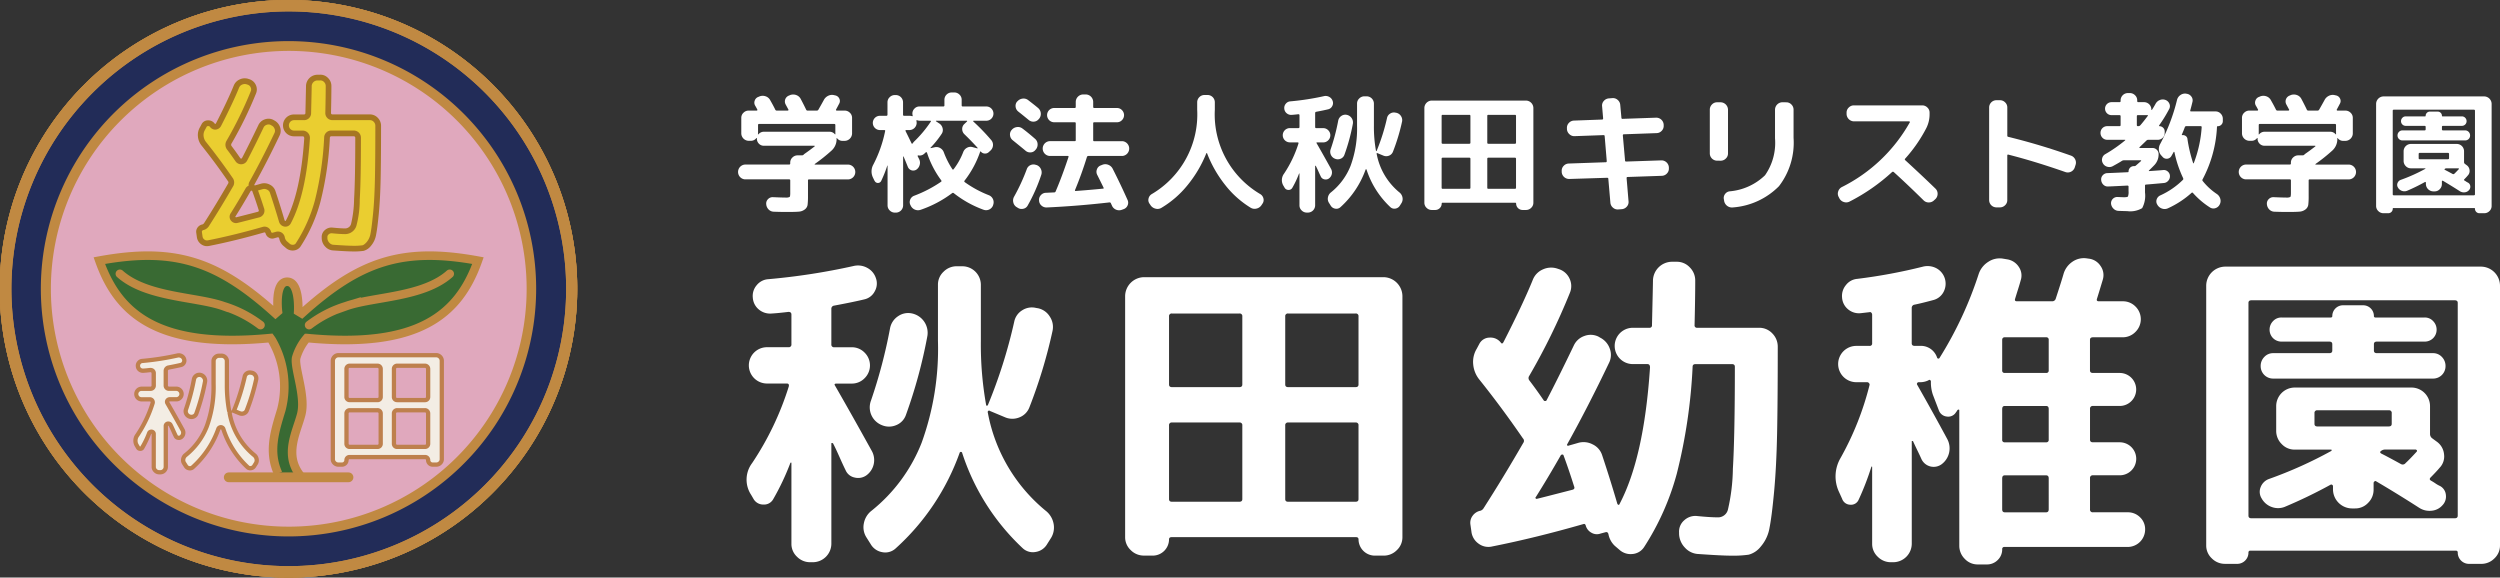 <svg xmlns="http://www.w3.org/2000/svg" width="303" height="70" viewBox="0 0 303 70"><rect x="0" y="0" width="303" height="70" fill="#333333" stroke="none"/><title>logo_white</title><g id="8c3daedf-769e-4881-9dac-04d84fc0926d" data-name="レイヤー 2"><g id="e8b855b7-47bf-4979-8624-8de353b2bd00" data-name="PC"><g id="314fe3f4-939c-42b1-8140-dcf296f8697b" data-name="フッター"><path d="M91.316,60.452l-.28-.48a3.333,3.333,0,0,1,.12-3.843A35.959,35.959,0,0,0,95.6,46.842q.08-.36-.24-.36h-2.4a2.2,2.2,0,1,1,0-4.4h2.6a.318.318,0,0,0,.36-.36v-3.6q0-.321-.36-.32-1.321.16-2.08.2a2.122,2.122,0,0,1-1.52-.5,2.02,2.02,0,0,1-.72-1.421,1.988,1.988,0,0,1,.46-1.5,1.959,1.959,0,0,1,1.38-.74,79.071,79.071,0,0,0,10.362-1.6,2.314,2.314,0,0,1,1.66.22,2.16,2.16,0,0,1,1.06,1.261,1.891,1.891,0,0,1-.14,1.581,1.868,1.868,0,0,1-1.261.98q-1.32.321-3.681.761a.378.378,0,0,0-.32.4v4.283a.318.318,0,0,0,.36.36h2.12a2.145,2.145,0,0,1,1.54.64,2.176,2.176,0,0,1,0,3.123,2.143,2.143,0,0,1-1.54.64H101.4q-.36,0-.2.24,1.96,3.4,4.441,7.886a2.284,2.284,0,0,1-.64,3,1.718,1.718,0,0,1-1.42.26,1.512,1.512,0,0,1-1.1-.9q-.28-.56-.76-1.641t-.76-1.6a.165.165,0,0,0-.12-.04c-.054,0-.08.014-.08.04V65.9a2.253,2.253,0,0,1-2.241,2.241H98.2a2.221,2.221,0,0,1-1.6-.66,2.126,2.126,0,0,1-.68-1.581V56.089q-.04-.039-.12,0a30.036,30.036,0,0,1-2.08,4.4,1.263,1.263,0,0,1-1.2.661A1.345,1.345,0,0,1,91.316,60.452ZM119.962,49.8a.121.121,0,0,0-.18,0,.168.168,0,0,0-.06.2,20.092,20.092,0,0,0,7,11.889,2.6,2.6,0,0,1,.96,1.521,2.409,2.409,0,0,1-.28,1.761l-.48.761a1.947,1.947,0,0,1-1.381.961,1.8,1.8,0,0,1-1.58-.44A27.37,27.37,0,0,1,116.6,54.848a.163.163,0,0,0-.28,0,28.475,28.475,0,0,1-7.8,11.649,1.85,1.85,0,0,1-1.621.42,2.009,2.009,0,0,1-1.38-.98l-.48-.761a2.292,2.292,0,0,1-.34-1.741,2.507,2.507,0,0,1,.94-1.541,19.829,19.829,0,0,0,6.061-8.227,33.4,33.4,0,0,0,1.98-12.349V34.513a2.124,2.124,0,0,1,.68-1.581,2.22,2.22,0,0,1,1.6-.661h.68a2.254,2.254,0,0,1,2.24,2.242v6.805a41.459,41.459,0,0,0,.64,7.766.071.071,0,0,0,.08.08.163.163,0,0,0,.12-.04A61.74,61.74,0,0,0,122.923,39a2.1,2.1,0,0,1,.98-1.4,2.147,2.147,0,0,1,1.66-.28l.24.04a2.207,2.207,0,0,1,1.44,1.021,2.25,2.25,0,0,1,.32,1.741,60.734,60.734,0,0,1-2.8,9.247,2.117,2.117,0,0,1-1.221,1.221,2.251,2.251,0,0,1-1.74-.02ZM108.62,51.526a2.2,2.2,0,0,1-1.741,0,2.316,2.316,0,0,1-1.32-2.962,62.151,62.151,0,0,0,2.321-8.807,2.245,2.245,0,0,1,.98-1.441,2.133,2.133,0,0,1,1.7-.32,2.4,2.4,0,0,1,1.84,2.722,60.511,60.511,0,0,1-2.6,9.567A2.051,2.051,0,0,1,108.62,51.526Z" fill="#fff"/><path d="M138.646,67.337a2.221,2.221,0,0,1-1.6-.661,2.125,2.125,0,0,1-.68-1.581V35.874a2.324,2.324,0,0,1,2.281-2.281h29.046a2.324,2.324,0,0,1,2.281,2.281V65.1a2.127,2.127,0,0,1-.68,1.581,2.222,2.222,0,0,1-1.6.661h-1.08a1.981,1.981,0,0,1-1.96-1.961q0-.281-.32-.28H142.007q-.321,0-.32.28a1.982,1.982,0,0,1-1.96,1.961Zm3.041-28.981V46.6c0,.214.12.32.36.32h8.162c.24,0,.36-.106.36-.32V38.356a.318.318,0,0,0-.36-.36h-8.162A.318.318,0,0,0,141.687,38.356Zm0,13.21v8.926q0,.321.36.32h8.162q.36,0,.36-.32V51.566a.318.318,0,0,0-.36-.36h-8.162A.318.318,0,0,0,141.687,51.566Zm14.083-13.21V46.6c0,.214.12.32.36.32h8.162c.24,0,.36-.106.36-.32V38.356a.318.318,0,0,0-.36-.36H156.13A.318.318,0,0,0,155.77,38.356Zm0,13.21v8.926q0,.321.36.32h8.162q.36,0,.36-.32V51.566a.318.318,0,0,0-.36-.36H156.13A.318.318,0,0,0,155.77,51.566Z" fill="#fff"/><path d="M178.334,64.415l-.12-.84a1.421,1.421,0,0,1,.28-1.081,1.536,1.536,0,0,1,.96-.6.727.727,0,0,0,.32-.24q2.44-3.8,4.841-7.966a.416.416,0,0,0-.04-.561Q182.014,49.4,179.294,46a3.383,3.383,0,0,1-.74-1.821,3.058,3.058,0,0,1,.42-1.9l.32-.6a1.408,1.408,0,0,1,1.24-.761,1.567,1.567,0,0,1,1.361.6q.159.24.32-.04,2.32-4.523,3.561-7.565A2.265,2.265,0,0,1,187,32.652a2.385,2.385,0,0,1,1.74-.1l.24.08a2.128,2.128,0,0,1,1.261,1.161,2.1,2.1,0,0,1,.02,1.721,78.364,78.364,0,0,1-4.921,10.048.458.458,0,0,0,0,.521q.8,1.042,1.76,2.441c.026.054.086.08.18.08a.17.17,0,0,0,.18-.12q1.4-2.681,3.28-6.6a2.2,2.2,0,0,1,1.281-1.161,2.149,2.149,0,0,1,1.72.08l.2.12a2.356,2.356,0,0,1,1.16,1.321,2.149,2.149,0,0,1-.08,1.721q-2.52,5.284-5.081,9.888a.11.11,0,0,0,.02.14.111.111,0,0,0,.14.021l1.12-.32a2.357,2.357,0,0,1,1.8.16,2.181,2.181,0,0,1,1.161,1.321q1,3,1.84,5.884a.256.256,0,0,0,.12.12.079.079,0,0,0,.12-.04q3-5.644,3.721-16.612,0-.4-.32-.4H197.9a2.2,2.2,0,0,1,0-4.4h2a.283.283,0,0,0,.32-.32q.12-5.043.12-5.4a2.324,2.324,0,0,1,2.281-2.282h.6a2.128,2.128,0,0,1,1.581.681,2.227,2.227,0,0,1,.66,1.6q0,2.041-.08,5.4a.283.283,0,0,0,.32.32h7.481a2.173,2.173,0,0,1,1.621.681,2.274,2.274,0,0,1,.66,1.642q0,6.485-.08,10.487t-.36,7.025q-.28,3.023-.56,4.423a4.648,4.648,0,0,1-1.06,2.262,2.785,2.785,0,0,1-1.46.981,13.087,13.087,0,0,1-2.08.12q-1.2,0-4-.2a2.314,2.314,0,0,1-1.64-.76,2.532,2.532,0,0,1-.72-1.682v-.16a1.8,1.8,0,0,1,.62-1.481,1.992,1.992,0,0,1,1.58-.52q1.561.16,2.561.16a1.227,1.227,0,0,0,1.16-.941,23.117,23.117,0,0,0,.6-4.944q.24-4,.24-12.369c0-.213-.12-.32-.36-.32h-4.4c-.24,0-.36.107-.36.32a65.316,65.316,0,0,1-1.92,12.97,31.394,31.394,0,0,1-3.961,8.887,1.848,1.848,0,0,1-1.42.84,2.025,2.025,0,0,1-1.58-.52l-.56-.48a2.607,2.607,0,0,1-.76-1.4q-.081-.321-.36-.24l-.6.16a1.283,1.283,0,0,1-1.1-.1,1.4,1.4,0,0,1-.7-.9q-.081-.2-.24-.16-5.842,1.681-11.082,2.722a1.984,1.984,0,0,1-1.66-.34A2.067,2.067,0,0,1,178.334,64.415Zm7.8-4.163a.1.1,0,0,0,0,.16.129.129,0,0,0,.16.04q.359-.079,4.24-1.081.4-.08.24-.44-.6-1.921-1.28-3.763a.144.144,0,0,0-.14-.08.249.249,0,0,0-.18.08Q187.576,57.971,186.136,60.252Z" fill="#fff"/><path d="M223.264,60.452l-.4-.88a4.423,4.423,0,0,1,.2-4.043,35.862,35.862,0,0,0,3.521-8.847.242.242,0,0,0-.06-.24.286.286,0,0,0-.22-.12h-1.321a2.2,2.2,0,1,1,0-4.4h1.6a.283.283,0,0,0,.32-.32V38.156a.356.356,0,0,0-.1-.261.2.2,0,0,0-.22-.06c-.214.026-.56.066-1.04.12A2.045,2.045,0,0,1,224,37.5a1.992,1.992,0,0,1-.74-1.421,2.052,2.052,0,0,1,.46-1.521,1.936,1.936,0,0,1,1.38-.76,65.042,65.042,0,0,0,7.962-1.481,2.291,2.291,0,0,1,1.6.18,2.125,2.125,0,0,1,.92,2.842,1.939,1.939,0,0,1-1.24,1.021q-1.321.36-2.281.561a.392.392,0,0,0-.36.4V41.6q0,.321.36.32h.64a2.066,2.066,0,0,1,2.08,1.441.177.177,0,0,0,.12.1.165.165,0,0,0,.16-.061,45.666,45.666,0,0,0,4.761-10.207,2.785,2.785,0,0,1,1.16-1.461,2.476,2.476,0,0,1,1.8-.381l.48.08a2.052,2.052,0,0,1,1.421.921,1.839,1.839,0,0,1,.22,1.642q-.081.321-.32,1.081t-.36,1.161q-.081.281.24.28h4.241a.439.439,0,0,0,.44-.28q.72-2.2.96-3.042a2.673,2.673,0,0,1,1.06-1.461,2.429,2.429,0,0,1,1.741-.421l.28.04a1.958,1.958,0,0,1,1.4.881,1.9,1.9,0,0,1,.28,1.642q-.48,1.6-.72,2.361-.081.281.24.28h2.88a2.125,2.125,0,0,1,1.561.641,2.152,2.152,0,0,1-.02,3.082,2.143,2.143,0,0,1-1.541.641h-3.6q-.36,0-.36.32v3.683q0,.321.36.32h3.241a2,2,0,1,1,0,4H253.67a.318.318,0,0,0-.36.36v3.723q0,.321.36.32h3.241a2,2,0,1,1,0,4H253.67a.318.318,0,0,0-.36.36v3.763a.318.318,0,0,0,.36.36h4.2a2.078,2.078,0,0,1,1.5.6,1.979,1.979,0,0,1,.62,1.48,2.118,2.118,0,0,1-2.12,2.122H242.947a.247.247,0,0,0-.28.28,1.775,1.775,0,0,1-.54,1.3,1.82,1.82,0,0,1-1.341.54h-1.08a2.124,2.124,0,0,1-1.58-.68,2.226,2.226,0,0,1-.66-1.6V49.725a.071.071,0,0,0-.08-.08.163.163,0,0,0-.12.04.8.8,0,0,0-.1.14.762.762,0,0,1-.1.141,1.089,1.089,0,0,1-1.1.521,1.143,1.143,0,0,1-.98-.761l-.72-1.882a4.6,4.6,0,0,1-.24-1.6.2.2,0,0,0-.1-.181.133.133,0,0,0-.18.021,2.293,2.293,0,0,1-1.04.24h-.16a.2.2,0,0,0-.18.1.179.179,0,0,0-.02.18q1.96,3.443,3.681,6.645a2.4,2.4,0,0,1-.68,3,1.631,1.631,0,0,1-2.481-.64q-.16-.36-.5-1.061t-.5-1.061a.137.137,0,0,0-.1-.04c-.04,0-.06.014-.06.04V65.9a2.254,2.254,0,0,1-2.241,2.241h-.28a2.22,2.22,0,0,1-1.6-.66,2.126,2.126,0,0,1-.68-1.581V56.569a.112.112,0,0,1-.08-.04,32.735,32.735,0,0,1-1.56,4.043,1,1,0,0,1-1.02.6A1.062,1.062,0,0,1,223.264,60.452Zm19.4-19.254v3.683a.282.282,0,0,0,.32.32h5a.283.283,0,0,0,.32-.32V41.2a.283.283,0,0,0-.32-.32h-5A.283.283,0,0,0,242.668,41.2Zm0,8.366v3.723a.282.282,0,0,0,.32.32h5a.283.283,0,0,0,.32-.32V49.564q0-.36-.32-.36h-5C242.774,49.2,242.668,49.324,242.668,49.564Zm0,8.406v3.763c0,.24.106.36.32.36h5q.32,0,.32-.36V57.971q0-.36-.32-.36h-5C242.774,57.61,242.668,57.73,242.668,57.971Z" fill="#fff"/><path d="M269.673,68.338a2.219,2.219,0,0,1-1.6-.66,2.126,2.126,0,0,1-.68-1.581v-31.5a2.325,2.325,0,0,1,2.281-2.282h31.046A2.325,2.325,0,0,1,303,34.593V66.1a2.128,2.128,0,0,1-.68,1.581,2.223,2.223,0,0,1-1.6.66h-1.481a1.366,1.366,0,0,1-1.36-1.36.212.212,0,0,0-.24-.24H272.753a.212.212,0,0,0-.24.24,1.365,1.365,0,0,1-1.36,1.36Zm2.84-31.623V62.494q0,.321.36.32h24.645q.36,0,.36-.32V36.715q0-.32-.36-.32H272.873Q272.513,36.395,272.513,36.715Zm4.441,24.7a2.206,2.206,0,0,1-1.6.04,2.254,2.254,0,0,1-1.24-1.041,1.5,1.5,0,0,1-.12-1.381,1.686,1.686,0,0,1,1-.98,51.064,51.064,0,0,0,7.562-3.4.14.14,0,0,0,.04-.1c0-.04-.027-.06-.08-.06h-4.4a2.123,2.123,0,0,1-1.581-.681,2.226,2.226,0,0,1-.66-1.6v-3a2.254,2.254,0,0,1,2.241-2.242h14.163a2.255,2.255,0,0,1,2.241,2.242v3.362a.649.649,0,0,0,.28.561l.6.44a2.106,2.106,0,0,1,.82,1.5,1.96,1.96,0,0,1-.54,1.621q-.16.2-.52.581t-.56.581q-.24.24.04.4a5.884,5.884,0,0,1,.52.32,3.367,3.367,0,0,0,.56.32,1.351,1.351,0,0,1,.72,1.081,1.5,1.5,0,0,1-.4,1.241,1.959,1.959,0,0,1-1.34.681,2.273,2.273,0,0,1-1.5-.36q-2.681-1.721-5.2-3.2c-.054-.054-.12-.054-.2,0a.236.236,0,0,0-.12.2v.8a2.222,2.222,0,0,1-.66,1.6,2.122,2.122,0,0,1-1.58.681h-.4a2.325,2.325,0,0,1-2.281-2.282v-.4a.2.2,0,0,0-.1-.18.18.18,0,0,0-.18-.02A58.715,58.715,0,0,1,276.954,61.413Zm-1.44-15.531a1.5,1.5,0,0,1-1.52-1.521,1.536,1.536,0,0,1,.44-1.1,1.437,1.437,0,0,1,1.08-.46h6.8c.24,0,.36-.106.36-.32v-.76q0-.32-.36-.32h-5.8a1.435,1.435,0,0,1-1.44-1.441,1.457,1.457,0,0,1,.42-1.041,1.358,1.358,0,0,1,1.02-.44h5.962a.176.176,0,0,0,.2-.2A1.3,1.3,0,0,1,283.956,37h2.481a1.3,1.3,0,0,1,1.28,1.281.176.176,0,0,0,.2.2h5.961a1.358,1.358,0,0,1,1.02.44,1.459,1.459,0,0,1,.42,1.041,1.434,1.434,0,0,1-1.44,1.441h-5.8q-.36,0-.36.32v.76c0,.214.12.32.36.32h6.8a1.438,1.438,0,0,1,1.08.46,1.538,1.538,0,0,1,.44,1.1,1.5,1.5,0,0,1-1.52,1.521Zm5.361,5.8h8.642c.24,0,.36-.106.36-.32V50.085a.318.318,0,0,0-.36-.36h-8.642a.318.318,0,0,0-.36.36v1.281C280.515,51.58,280.635,51.686,280.875,51.686Zm11.923,2.8h-3.681a.806.806,0,0,0-.52.16c-.16.106-.16.214,0,.32q.8.4,2.4,1.281a.432.432,0,0,0,.56-.12q.48-.439,1.36-1.4Q293,54.569,292.8,54.488Z" fill="#fff"/><path d="M90.274,21.738a.9.9,0,0,1,0-1.793h5.359c.094,0,.142-.042.142-.126v-.11a.836.836,0,0,1,.267-.621.872.872,0,0,1,.629-.259h.487a.3.3,0,0,0,.22-.063l.094-.094q.613-.425,1.258-.928a.032.032,0,0,0,.016-.048.051.051,0,0,0-.047-.031H92.584a.809.809,0,0,1-.605-.251.829.829,0,0,1-.244-.6v-.047a.037.037,0,0,0-.063-.031.821.821,0,0,1-.692.33h-.236a.913.913,0,0,1-.9-.9V14.284a.833.833,0,0,1,.267-.621.873.873,0,0,1,.629-.26h.975a.077.077,0,0,0,.071-.039.072.072,0,0,0,.008-.071c-.084-.167-.173-.331-.267-.488a.7.7,0,0,1-.047-.629.707.707,0,0,1,.456-.44l.141-.062a1.07,1.07,0,0,1,.723,0,.973.973,0,0,1,.55.472q.346.6.6,1.116a.2.2,0,0,0,.188.142h1.336a.093.093,0,0,0,.079-.047.057.057,0,0,0,0-.079l-.33-.613a.76.76,0,0,1,.408-1.085l.142-.062a1.068,1.068,0,0,1,.723,0,.976.976,0,0,1,.55.472q.392.739.66,1.305a.185.185,0,0,0,.189.11h1.116a.223.223,0,0,0,.188-.126q.314-.549.644-1.147a1.129,1.129,0,0,1,.527-.519,1.039,1.039,0,0,1,.731-.079l.142.031a.691.691,0,0,1,.479.377.653.653,0,0,1-.008.613l-.377.708a.074.074,0,0,0-.008.087.076.076,0,0,0,.071.055h.975a.874.874,0,0,1,.629.26.835.835,0,0,1,.267.621v1.887a.913.913,0,0,1-.9.9h-.236a.82.82,0,0,1-.692-.33c-.021-.01-.042,0-.063.031a.115.115,0,0,0,.016.047,1.865,1.865,0,0,1-.613,1.431,21.158,21.158,0,0,1-2.028,1.62c-.021.021-.026.04-.016.055a.052.052,0,0,0,.047.023h4.055a.9.9,0,0,1,0,1.793H98.054a.111.111,0,0,0-.126.126v1.871a8.746,8.746,0,0,1-.047,1.077.854.854,0,0,1-.338.566,1.321,1.321,0,0,1-.707.267q-.417.039-1.344.04t-1.713-.031a.9.9,0,0,1-.629-.275,1.008,1.008,0,0,1-.283-.637.736.736,0,0,1,.22-.614.764.764,0,0,1,.6-.236q1.053.047,1.493.047a1.05,1.05,0,0,0,.519-.07q.078-.071.079-.464V21.864c0-.084-.047-.126-.142-.126Zm2.31-5.771h7.953a.833.833,0,0,1,.66.314c.021.011.042,0,.063-.031a.127.127,0,0,0-.008-.04.125.125,0,0,1-.008-.04V15.165c0-.095-.042-.142-.126-.142H92c-.084,0-.125.047-.125.142v1.006a.14.14,0,0,1-.008.04.127.127,0,0,0-.008.04c0,.011.008.021.023.031s.029.011.039,0A.834.834,0,0,1,92.584,15.967Z" fill="#fff"/><path d="M105.991,21.911l-.189-.393a1.7,1.7,0,0,1,.047-1.573,15.421,15.421,0,0,0,1.43-4.057q.031-.125-.11-.125h-.518a.865.865,0,0,1,0-1.73h.786c.084,0,.126-.047.126-.142V12.4a.836.836,0,0,1,.267-.621.871.871,0,0,1,.629-.259h.11a.885.885,0,0,1,.88.88v1.494a.125.125,0,0,0,.142.142h.645a1,1,0,0,1,.314.047.04.04,0,0,0,.055-.016.057.057,0,0,0,.008-.063,1.277,1.277,0,0,1-.032-.236.843.843,0,0,1,.252-.605.82.82,0,0,1,.613-.259h2.876a.125.125,0,0,0,.142-.142v-.676a.886.886,0,0,1,.88-.88h.314a.871.871,0,0,1,.629.259.836.836,0,0,1,.267.621v.676c0,.094.041.142.125.142h2.892a.865.865,0,0,1,0,1.729H118c-.021,0-.037.014-.047.04s-.005.044.016.055a25.773,25.773,0,0,1,2.169,2.249.886.886,0,0,1,.212.645.928.928,0,0,1-.306.629l-.189.173a.658.658,0,0,1-.5.188.644.644,0,0,1-.472-.235c-.042-.042-.073-.032-.094.031A12.016,12.016,0,0,1,116.9,21.9c-.052.063-.037.126.047.188a13.141,13.141,0,0,0,2.908,1.573.918.918,0,0,1,.519,1.164l-.016.063a.9.9,0,0,1-1.147.535,12.96,12.96,0,0,1-3.615-2.013.152.152,0,0,0-.2,0,13.738,13.738,0,0,1-3.8,2.013.979.979,0,0,1-1.226-.519l-.031-.063a.767.767,0,0,1-.016-.66.808.808,0,0,1,.471-.456,15.048,15.048,0,0,0,3.269-1.7q.094-.063,0-.189a11.587,11.587,0,0,1-1.713-3.333.081.081,0,0,0-.071-.056.1.1,0,0,0-.086.024,2.142,2.142,0,0,1-.188.173.8.8,0,0,1-.707.189q-.032-.016-.063.023a.063.063,0,0,0-.016.071l.188.377a.958.958,0,0,1,.055.692.988.988,0,0,1-.4.566.7.7,0,0,1-1.021-.314q-.346-.849-.519-1.258c-.01-.021-.023-.032-.039-.032s-.024.011-.024.032v5.9a.884.884,0,0,1-.88.88h-.11a.872.872,0,0,1-.629-.259.837.837,0,0,1-.267-.622V20.071l-.016-.016-.016.016a15.177,15.177,0,0,1-.739,1.855.439.439,0,0,1-.8-.016Zm3.835-6.148a.077.077,0,0,0-.071.039.071.071,0,0,0-.008.07q.236.472.739,1.51a.068.068,0,0,0,.047.04.065.065,0,0,0,.062-.023c.053-.073.11-.147.173-.22a14.424,14.424,0,0,0,2.043-2.437.053.053,0,0,0,.008-.071.079.079,0,0,0-.071-.04h-1.3a1,1,0,0,1-.3-.062.063.063,0,0,0-.079.078,1.4,1.4,0,0,1,.031.252.887.887,0,0,1-.864.865Zm3.647-1.133a.037.037,0,0,0-.039.032.038.038,0,0,0,.023.047l.377.251a.936.936,0,0,1,.408.574.83.83,0,0,1-.11.685,11.626,11.626,0,0,1-1.352,1.683c-.01.01-.01.023,0,.039s.026.019.047.008l.424-.094a.913.913,0,0,1,.692.086.956.956,0,0,1,.456.542,10,10,0,0,0,1.022,2.013c.041.073.094.078.157.016a8.314,8.314,0,0,0,1.163-2.076.989.989,0,0,1,.471-.534.884.884,0,0,1,.692-.063l.534.142a.03.03,0,0,0,.047-.016q.015-.031,0-.047-.77-.85-1.6-1.651a.86.86,0,0,1-.267-.629.811.811,0,0,1,.267-.613l.314-.3c.021-.011.026-.029.016-.055s-.026-.04-.047-.04Z" fill="#fff"/><path d="M122.747,17a.856.856,0,0,1-.33-.59.817.817,0,0,1,.189-.652l.016-.016a.949.949,0,0,1,.613-.338.883.883,0,0,1,.676.166q.66.487,1.54,1.258a.877.877,0,0,1,.306.621.946.946,0,0,1-.212.668l-.047.047a.769.769,0,0,1-.582.307.832.832,0,0,1-.629-.212Q123.957,17.98,122.747,17Zm2.829,2.988.063.016a.915.915,0,0,1,.519.488.936.936,0,0,1,.047.691,20.653,20.653,0,0,1-1.65,3.728.771.771,0,0,1-.543.393.827.827,0,0,1-.668-.125l-.157-.094a.889.889,0,0,1-.377-.566.939.939,0,0,1,.094-.676,23.622,23.622,0,0,0,1.54-3.334.837.837,0,0,1,.456-.5A.868.868,0,0,1,125.576,19.993Zm-2.153-6.463a.848.848,0,0,1-.33-.582.805.805,0,0,1,.189-.645l.031-.016a.968.968,0,0,1,.621-.33.893.893,0,0,1,.668.173q.9.691,1.226.975a.907.907,0,0,1,.314.621.919.919,0,0,1-.2.669l-.047.047a.812.812,0,0,1-.59.307.87.87,0,0,1-.636-.212Q123.831,13.844,123.423,13.529Zm12.621,3.585a.9.9,0,0,1,0,1.792H131.91a.173.173,0,0,0-.173.126q-.66,2.123-1.446,4.01c-.021.074.005.11.079.11q1.713-.125,3.3-.283c.095,0,.121-.042.079-.125q-.126-.267-.77-1.557a.8.8,0,0,1-.031-.66.755.755,0,0,1,.456-.472l.2-.079a.944.944,0,0,1,.715,0,.976.976,0,0,1,.542.488q.959,1.887,1.792,3.758a.787.787,0,0,1,.016.668.807.807,0,0,1-.488.464l-.22.078a.927.927,0,0,1-.692-.016.916.916,0,0,1-.5-.487,1.286,1.286,0,0,0-.063-.142,1.234,1.234,0,0,1-.063-.142.163.163,0,0,0-.173-.11q-3.851.441-7.592.613a.891.891,0,0,1-.652-.228.843.843,0,0,1-.291-.621.814.814,0,0,1,.212-.637.825.825,0,0,1,.605-.291l1.021-.048a.172.172,0,0,0,.173-.125q.77-1.792,1.556-4.167c.02-.084-.005-.126-.079-.126h-2.232a.9.9,0,0,1,0-1.792h3.065a.111.111,0,0,0,.125-.125V14.944a.111.111,0,0,0-.125-.125h-2.484a.865.865,0,0,1,0-1.73h2.484c.083,0,.125-.047.125-.142v-.6a.914.914,0,0,1,.9-.9h.314a.914.914,0,0,1,.9.9v.6c0,.095.041.142.126.142h2.75a.823.823,0,0,1,.613.26.855.855,0,0,1,0,1.211.823.823,0,0,1-.613.259h-2.75a.111.111,0,0,0-.126.125v2.045a.111.111,0,0,0,.126.125Z" fill="#fff"/><path d="M139.454,24.883l-.126-.189a.745.745,0,0,1-.125-.629.823.823,0,0,1,.377-.534A11.205,11.205,0,0,0,145.1,13.293v-.9a.886.886,0,0,1,.88-.88h.377a.885.885,0,0,1,.88.88v.9a11.206,11.206,0,0,0,5.517,10.238.825.825,0,0,1,.377.534.746.746,0,0,1-.126.629l-.125.189a.974.974,0,0,1-.605.4.925.925,0,0,1-.715-.118,11.636,11.636,0,0,1-3.08-2.76,14.592,14.592,0,0,1-2.185-3.829.039.039,0,0,0-.047-.023.07.07,0,0,0-.047.039,14.7,14.7,0,0,1-2.256,3.83,11.884,11.884,0,0,1-3.167,2.76.9.9,0,0,1-.715.11A1,1,0,0,1,139.454,24.883Z" fill="#fff"/><path d="M155.69,22.745l-.11-.189a1.31,1.31,0,0,1,.047-1.51,14.117,14.117,0,0,0,1.745-3.648q.031-.141-.094-.142h-.943a.865.865,0,1,1,0-1.73h1.021a.125.125,0,0,0,.142-.142V13.97c0-.084-.047-.126-.142-.126q-.518.063-.817.079a.833.833,0,0,1-.6-.2.8.8,0,0,1-.283-.558.778.778,0,0,1,.181-.589.769.769,0,0,1,.542-.291,31.138,31.138,0,0,0,4.071-.629.906.906,0,0,1,.652.086.85.85,0,0,1,.417.5.742.742,0,0,1-.055.621.734.734,0,0,1-.495.385q-.519.126-1.446.3a.149.149,0,0,0-.126.157v1.683a.125.125,0,0,0,.142.142h.833a.842.842,0,0,1,.605.252.855.855,0,0,1,0,1.227.842.842,0,0,1-.605.251h-.723c-.094,0-.121.032-.079.094q.77,1.337,1.745,3.1a.9.9,0,0,1-.251,1.179.676.676,0,0,1-.558.1.594.594,0,0,1-.432-.354q-.111-.22-.3-.645t-.3-.629a.066.066,0,0,0-.047-.016c-.021,0-.031.005-.031.016v4.781a.884.884,0,0,1-.88.88h-.125a.874.874,0,0,1-.629-.259.837.837,0,0,1-.267-.622V21.03c-.011-.01-.026-.01-.047,0a11.823,11.823,0,0,1-.817,1.73.5.5,0,0,1-.472.259A.529.529,0,0,1,155.69,22.745Zm11.254-4.183a.048.048,0,0,0-.071,0,.066.066,0,0,0-.023.079,7.892,7.892,0,0,0,2.75,4.67,1.019,1.019,0,0,1,.377.6.95.95,0,0,1-.11.692l-.189.3a.765.765,0,0,1-.542.377.706.706,0,0,1-.621-.173,10.749,10.749,0,0,1-2.892-4.561.058.058,0,0,0-.055-.031.057.057,0,0,0-.055.031,11.178,11.178,0,0,1-3.065,4.576.726.726,0,0,1-.636.165.788.788,0,0,1-.542-.385l-.189-.3a.9.9,0,0,1-.134-.685.987.987,0,0,1,.369-.605,7.787,7.787,0,0,0,2.381-3.231,13.122,13.122,0,0,0,.778-4.852V12.554a.836.836,0,0,1,.267-.621.871.871,0,0,1,.629-.259h.267a.886.886,0,0,1,.88.88v2.673a16.275,16.275,0,0,0,.251,3.051.028.028,0,0,0,.031.032.064.064,0,0,0,.047-.016,24.2,24.2,0,0,0,1.257-3.979.826.826,0,0,1,.385-.55.844.844,0,0,1,.652-.11l.094.016a.87.87,0,0,1,.566.4.884.884,0,0,1,.125.684,23.835,23.835,0,0,1-1.1,3.633.831.831,0,0,1-.479.479.884.884,0,0,1-.684-.008Zm-4.456.676a.862.862,0,0,1-.684,0,.892.892,0,0,1-.5-.472.9.9,0,0,1-.023-.692,24.436,24.436,0,0,0,.912-3.46.879.879,0,0,1,.385-.566.838.838,0,0,1,.668-.126.944.944,0,0,1,.723,1.069,23.739,23.739,0,0,1-1.021,3.758A.805.805,0,0,1,162.488,19.238Z" fill="#fff"/><path d="M173.53,25.449a.871.871,0,0,1-.629-.259.836.836,0,0,1-.267-.621V13.089a.913.913,0,0,1,.9-.9h11.411a.913.913,0,0,1,.9.9v11.48a.837.837,0,0,1-.267.621.873.873,0,0,1-.629.259h-.424a.778.778,0,0,1-.77-.771q0-.11-.126-.11h-8.77q-.126,0-.126.11a.778.778,0,0,1-.77.771Zm1.195-11.385V17.3c0,.084.047.125.142.125h3.206c.094,0,.142-.042.142-.125v-3.24a.125.125,0,0,0-.142-.142h-3.206A.125.125,0,0,0,174.724,14.064Zm0,5.189v3.507c0,.084.047.125.142.125h3.206c.094,0,.142-.042.142-.125V19.253a.125.125,0,0,0-.142-.141h-3.206A.125.125,0,0,0,174.724,19.253Zm5.533-5.189V17.3c0,.084.047.125.142.125H183.6c.094,0,.142-.042.142-.125v-3.24a.125.125,0,0,0-.142-.142H180.4A.125.125,0,0,0,180.257,14.064Zm0,5.189v3.507c0,.084.047.125.142.125H183.6c.094,0,.142-.042.142-.125V19.253a.125.125,0,0,0-.142-.141H180.4A.125.125,0,0,0,180.257,19.253Z" fill="#fff"/><path d="M190.206,21.691a.9.9,0,0,1-.927-.849v-.11a.831.831,0,0,1,.236-.629.867.867,0,0,1,.613-.283l4.5-.157c.073,0,.11-.047.11-.142l-.252-3.019c0-.083-.047-.125-.141-.125l-3.505.125a.843.843,0,0,1-.636-.244.878.878,0,0,1-.291-.621v-.11a.834.834,0,0,1,.236-.629.866.866,0,0,1,.613-.283l3.411-.126c.084,0,.126-.047.126-.142l-.126-1.478a.818.818,0,0,1,.212-.637.885.885,0,0,1,.605-.307l.425-.032a.84.84,0,0,1,.644.213.871.871,0,0,1,.314.6l.142,1.557a.125.125,0,0,0,.142.142l4.055-.142a.9.9,0,0,1,.927.849v.11a.831.831,0,0,1-.236.629.861.861,0,0,1-.613.283l-3.976.142c-.084,0-.126.047-.126.142l.267,3.02a.125.125,0,0,0,.142.142l4.243-.142a.9.9,0,0,1,.928.849v.11a.833.833,0,0,1-.236.629.863.863,0,0,1-.613.283l-4.165.142c-.074,0-.11.047-.11.142l.236,2.815a.82.82,0,0,1-.212.637.891.891,0,0,1-.605.307l-.425.031a.841.841,0,0,1-.644-.212.874.874,0,0,1-.315-.605l-.251-2.894c0-.083-.047-.125-.142-.125Z" fill="#fff"/><path d="M208.109,19.474a.886.886,0,0,1-.88-.881v-5.3a.876.876,0,0,1,.259-.629.836.836,0,0,1,.621-.267h.425a.913.913,0,0,1,.9.9v5.3a.835.835,0,0,1-.267.621.872.872,0,0,1-.629.26ZM216.5,12.4a.838.838,0,0,1,.621.267.876.876,0,0,1,.259.629v3.413a8.638,8.638,0,0,1-1.768,5.857,8.762,8.762,0,0,1-5.541,2.571.969.969,0,0,1-1.1-.755l-.032-.2a.78.78,0,0,1,.118-.637.81.81,0,0,1,.558-.354,7.017,7.017,0,0,0,4.307-1.95,6.858,6.858,0,0,0,1.21-4.482V13.293a.912.912,0,0,1,.9-.9Z" fill="#fff"/><path d="M222.93,24.034l-.079-.157a.823.823,0,0,1-.063-.668.873.873,0,0,1,.424-.527,19.341,19.341,0,0,0,8.252-7.847c.021-.021.021-.047,0-.079a.093.093,0,0,0-.079-.047h-6.68a.914.914,0,0,1-.9-.9v-.157a.833.833,0,0,1,.267-.621.871.871,0,0,1,.629-.26h8.268a.872.872,0,0,1,.629.26.835.835,0,0,1,.267.621v.157a3.716,3.716,0,0,1-.393,1.714,17.611,17.611,0,0,1-2.562,3.7.118.118,0,0,0,0,.188q2.059,1.887,3.662,3.444a.862.862,0,0,1,.267.629.889.889,0,0,1-.251.629l-.189.173a.9.9,0,0,1-.636.251.868.868,0,0,1-.636-.267q-1.981-1.95-3.615-3.428a.167.167,0,0,0-.2.016,23.1,23.1,0,0,1-5.14,3.57.877.877,0,0,1-.7.055A.892.892,0,0,1,222.93,24.034Z" fill="#fff"/><path d="M241.964,25.135a.885.885,0,0,1-.88-.88V13.026a.885.885,0,0,1,.88-.881h.425a.873.873,0,0,1,.629.259.837.837,0,0,1,.267.622v3.4c0,.094.037.147.11.157A78.823,78.823,0,0,1,251,18.86a.894.894,0,0,1,.511.456.861.861,0,0,1,.04.692l-.095.3a.89.89,0,0,1-1.116.55q-3.725-1.305-6.947-2.123a.067.067,0,0,0-.079.023.137.137,0,0,0-.031.087v5.41a.836.836,0,0,1-.267.621.871.871,0,0,1-.629.259Z" fill="#fff"/><path d="M255.4,16.942a.778.778,0,0,1-.582-.244.818.818,0,0,1-.236-.59.805.805,0,0,1,.817-.818h1.477a.125.125,0,0,0,.142-.142V14.08c0-.083-.047-.125-.142-.125h-.958a.786.786,0,1,1,0-1.573h.958a.125.125,0,0,0,.142-.142v-.079a.886.886,0,0,1,.88-.881h.236a.874.874,0,0,1,.629.26.835.835,0,0,1,.267.621v.079a.125.125,0,0,0,.141.142h.692a.885.885,0,0,1,.88.88v.032a.028.028,0,0,0,.031.032.066.066,0,0,0,.047-.016q.251-.393.44-.739a.971.971,0,0,1,.511-.448.934.934,0,0,1,.684-.008.812.812,0,0,1,.471.448.718.718,0,0,1-.016.637,17.023,17.023,0,0,1-1.226,2c-.01.011-.01.029,0,.055s.021.04.032.04a.621.621,0,0,1,.456.189.6.6,0,0,1,.188.44v.188a.832.832,0,0,1-.833.833h-1.147a.3.3,0,0,0-.22.079q-.141.141-.849.817c-.021.011-.026.029-.016.056s.026.039.047.039h1.54a.723.723,0,0,1,.519.212.7.7,0,0,1,.22.527,1.854,1.854,0,0,1-.5,1.321q-.33.346-.66.661c-.021.021-.029.039-.023.055a.036.036,0,0,0,.04.023l.8-.055q.6-.04.9-.071a.71.71,0,0,1,.558.181.721.721,0,0,1,.26.526.814.814,0,0,1-.2.582.78.78,0,0,1-.542.283q-1.006.094-2.138.188a.125.125,0,0,0-.142.142v.817a3.2,3.2,0,0,1-.346,1.9,2.853,2.853,0,0,1-1.823.361q-.173,0-1.053-.031a.891.891,0,0,1-.605-.275.971.971,0,0,1-.291-.621.754.754,0,0,1,.786-.786q.692.031.786.031c.273,0,.432-.031.48-.094a1.571,1.571,0,0,0,.071-.645v-.55c0-.084-.047-.126-.142-.126l-1.1.055q-.786.04-1.226.055a.749.749,0,0,1-.581-.212.88.88,0,0,1-.267-.574.718.718,0,0,1,.189-.574.761.761,0,0,1,.55-.26q.471-.015,1.312-.055l1.171-.055a.083.083,0,0,0,.095-.094.644.644,0,0,1,.644-.645h.047a.331.331,0,0,0,.173-.047q.2-.173.644-.566a.051.051,0,0,0,.016-.062.051.051,0,0,0-.047-.031H257.4a.455.455,0,0,0-.236.078q-.362.236-1.116.645a.87.87,0,0,1-.66.055.842.842,0,0,1-.519-.417.778.778,0,0,1-.079-.629.765.765,0,0,1,.393-.487,17.4,17.4,0,0,0,2.373-1.651c.052-.053.037-.079-.047-.079Zm3.584-2.862v1.069c0,.094.041.142.126.142h.079a.316.316,0,0,0,.22-.11q.346-.393.9-1.132c.042-.063.026-.094-.047-.094h-1.147A.111.111,0,0,0,258.986,14.08Zm9.714,1.305a15.059,15.059,0,0,1-1.745,6.354.166.166,0,0,0,.016.2,7.49,7.49,0,0,0,1.713,1.573,1.037,1.037,0,0,1,.417.582.91.91,0,0,1-.071.692l-.016.031a.845.845,0,0,1-.519.417.764.764,0,0,1-.66-.1,9.7,9.7,0,0,1-2.043-1.745c-.062-.063-.121-.068-.173-.016a11.166,11.166,0,0,1-2.861,1.871.944.944,0,0,1-.707.039,1.014,1.014,0,0,1-.566-.448l-.016-.031a.729.729,0,0,1-.079-.637.812.812,0,0,1,.425-.479,9.358,9.358,0,0,0,2.766-1.9c.042-.042.047-.11.016-.2a13.976,13.976,0,0,1-1.053-3.146.072.072,0,0,0-.047-.039.038.038,0,0,0-.047.023q-.048.079-.134.236c-.058.1-.1.183-.134.235a.643.643,0,0,1-.5.338.636.636,0,0,1-.566-.212l-.157-.173a1.082,1.082,0,0,1-.3-.676,1.225,1.225,0,0,1,.157-.723,22.488,22.488,0,0,0,2.043-5.347,1,1,0,0,1,.408-.582.96.96,0,0,1,.692-.173l.063.016a.811.811,0,0,1,.574.338.753.753,0,0,1,.134.637q-.079.346-.267,1.038c-.021.084.01.126.094.126h2.971a.834.834,0,0,1,.621.267.873.873,0,0,1,.26.629v.267a.607.607,0,0,1-.181.448.588.588,0,0,1-.432.181A.083.083,0,0,0,268.7,15.385Zm-2.813,4.388a14.744,14.744,0,0,0,.958-4.356q0-.126-.11-.126h-1.76a.173.173,0,0,0-.173.126q-.11.3-.361.9c-.021.042-.005.063.047.063a.568.568,0,0,1,.409.094.482.482,0,0,1,.22.346,17.089,17.089,0,0,0,.692,2.941.069.069,0,0,0,.039.039Q265.87,19.8,265.886,19.772Z" fill="#fff"/><path d="M272.157,21.738a.9.9,0,0,1,0-1.793h5.359c.094,0,.142-.042.142-.126v-.11a.836.836,0,0,1,.267-.621.872.872,0,0,1,.629-.259h.487a.3.3,0,0,0,.22-.063l.094-.094q.613-.425,1.258-.928a.032.032,0,0,0,.016-.048.051.051,0,0,0-.047-.031h-6.114a.809.809,0,0,1-.605-.251.829.829,0,0,1-.244-.6v-.047a.037.037,0,0,0-.063-.031.821.821,0,0,1-.692.33h-.236a.913.913,0,0,1-.9-.9V14.284a.833.833,0,0,1,.267-.621.873.873,0,0,1,.629-.26h.975a.077.077,0,0,0,.071-.039.072.072,0,0,0,.008-.071c-.084-.167-.173-.331-.267-.488a.7.7,0,0,1-.047-.629.707.707,0,0,1,.456-.44l.141-.062a1.07,1.07,0,0,1,.723,0,.973.973,0,0,1,.55.472q.346.6.6,1.116a.2.2,0,0,0,.188.142h1.336a.093.093,0,0,0,.079-.047.057.057,0,0,0,0-.079l-.33-.613a.76.76,0,0,1,.408-1.085l.142-.062a1.068,1.068,0,0,1,.723,0,.976.976,0,0,1,.55.472q.392.739.66,1.305a.185.185,0,0,0,.189.11H280.9a.223.223,0,0,0,.188-.126q.314-.549.644-1.147a1.129,1.129,0,0,1,.527-.519,1.039,1.039,0,0,1,.731-.079l.142.031a.691.691,0,0,1,.479.377.653.653,0,0,1-.008.613l-.377.708a.074.074,0,0,0-.008.087.076.076,0,0,0,.071.055h.975a.874.874,0,0,1,.629.26.835.835,0,0,1,.267.621v1.887a.913.913,0,0,1-.9.9h-.236a.82.82,0,0,1-.692-.33c-.021-.01-.042,0-.063.031a.115.115,0,0,0,.016.047,1.865,1.865,0,0,1-.613,1.431,21.158,21.158,0,0,1-2.028,1.62c-.021.021-.026.04-.016.055a.052.052,0,0,0,.047.023h4.055a.9.9,0,0,1,0,1.793h-4.794a.111.111,0,0,0-.126.126v1.871a8.746,8.746,0,0,1-.047,1.077.854.854,0,0,1-.338.566,1.321,1.321,0,0,1-.707.267q-.417.039-1.344.04t-1.713-.031a.9.9,0,0,1-.629-.275,1.008,1.008,0,0,1-.283-.637.736.736,0,0,1,.22-.614.764.764,0,0,1,.6-.236q1.053.047,1.493.047a1.05,1.05,0,0,0,.519-.07q.078-.071.079-.464V21.864c0-.084-.047-.126-.142-.126Zm2.31-5.771h7.953a.833.833,0,0,1,.66.314c.021.011.042,0,.063-.031a.127.127,0,0,0-.008-.04.125.125,0,0,1-.008-.04V15.165c0-.095-.042-.142-.126-.142h-9.116c-.084,0-.125.047-.125.142v1.006a.14.14,0,0,1-.008.04.127.127,0,0,0-.008.04c0,.011.008.021.023.031s.029.011.039,0A.834.834,0,0,1,274.468,15.967Z" fill="#fff"/><path d="M288.881,25.843a.873.873,0,0,1-.629-.26.835.835,0,0,1-.267-.621V12.586a.914.914,0,0,1,.9-.9h12.2a.913.913,0,0,1,.9.9V24.962a.835.835,0,0,1-.267.621.875.875,0,0,1-.629.26H300.5a.537.537,0,0,1-.534-.535.083.083,0,0,0-.094-.094h-9.777a.083.083,0,0,0-.094.094.537.537,0,0,1-.534.535ZM290,13.419V23.547c0,.084.047.125.142.125h9.682c.094,0,.142-.042.142-.125V13.419c0-.083-.047-.125-.142-.125h-9.682C290.044,13.293,290,13.335,290,13.419Zm1.745,9.7a.869.869,0,0,1-.629.016.887.887,0,0,1-.487-.409.589.589,0,0,1-.047-.542.664.664,0,0,1,.393-.386,20.045,20.045,0,0,0,2.971-1.336.054.054,0,0,0,.016-.04c0-.016-.011-.023-.032-.023H292.2a.833.833,0,0,1-.621-.268.872.872,0,0,1-.26-.629V18.326a.886.886,0,0,1,.88-.88h5.564a.885.885,0,0,1,.88.88v1.321a.254.254,0,0,0,.11.22l.236.173a.827.827,0,0,1,.322.59.768.768,0,0,1-.212.637q-.063.079-.2.228c-.094.1-.168.176-.22.229s-.058.115.016.157a2.1,2.1,0,0,1,.2.126,1.344,1.344,0,0,0,.22.125.53.53,0,0,1,.283.424.59.59,0,0,1-.157.488.767.767,0,0,1-.527.267.888.888,0,0,1-.589-.142q-1.053-.675-2.043-1.258a.058.058,0,0,0-.079,0,.092.092,0,0,0-.047.079V22.3a.875.875,0,0,1-.259.629.835.835,0,0,1-.621.267h-.158a.912.912,0,0,1-.9-.9v-.158a.077.077,0,0,0-.04-.071.072.072,0,0,0-.071-.008A22.907,22.907,0,0,1,291.741,23.122Zm-.566-6.1a.591.591,0,0,1-.6-.6.6.6,0,0,1,.173-.433.565.565,0,0,1,.424-.181h2.672c.095,0,.142-.042.142-.126v-.3c0-.084-.047-.126-.142-.126h-2.279a.563.563,0,0,1-.566-.565.573.573,0,0,1,.165-.409.534.534,0,0,1,.4-.173h2.342a.07.07,0,0,0,.079-.079.51.51,0,0,1,.5-.5h.975a.51.51,0,0,1,.5.5.07.07,0,0,0,.079.079h2.342a.533.533,0,0,1,.4.173.572.572,0,0,1,.165.409.564.564,0,0,1-.566.565h-2.279c-.094,0-.142.042-.142.126v.3c0,.084.047.126.142.126h2.672a.566.566,0,0,1,.425.181.606.606,0,0,1,.173.433.59.59,0,0,1-.6.6Zm2.106,2.28h3.4c.094,0,.141-.042.141-.126v-.5a.125.125,0,0,0-.141-.142h-3.4a.125.125,0,0,0-.142.142v.5C293.14,19.259,293.187,19.3,293.282,19.3Zm4.684,1.1H296.52a.318.318,0,0,0-.2.063q-.094.063,0,.125.314.158.943.5a.17.17,0,0,0,.22-.048q.189-.173.534-.55C298.033,20.454,298.018,20.423,297.966,20.4Z" fill="#fff"/><path d="M34.981,69.309A34.309,34.309,0,1,1,69.271,35,34.338,34.338,0,0,1,34.981,69.309Z" fill="#222c58"/><path d="M34.981,1.383A33.617,33.617,0,1,1,1.383,35a33.646,33.646,0,0,1,33.6-33.617m0-1.383A35,35,0,1,0,69.963,35,34.991,34.991,0,0,0,34.981,0Z" fill="#c08942"/><path d="M34.981,1.383A33.617,33.617,0,1,1,1.383,35a33.646,33.646,0,0,1,33.6-33.617m0-1.383A35,35,0,1,0,69.963,35,34.991,34.991,0,0,0,34.981,0Z" fill="#c08942"/><path d="M34.981,64.424A29.424,29.424,0,1,1,64.389,35,29.449,29.449,0,0,1,34.981,64.424Z" fill="#e0a8bd"/><path d="M34.981,6.169A28.831,28.831,0,1,1,6.167,35,28.855,28.855,0,0,1,34.981,6.169m0-1.186A30.016,30.016,0,1,0,64.982,35a30.009,30.009,0,0,0-30-30.017Z" fill="#c08942"/><path d="M33.708,57.383c-1.2-2.65-.415-5.07.392-7.72a11.25,11.25,0,0,0-1.152-8.455l-.17-.238c-13.5,1.3-18.425-2.823-20.739-9.383,9.149-1.678,14.334.076,21.349,6.408l.3-.262s-.43-3.585,1.119-3.585,1.334,3.585,1.334,3.585l.436.262c7.015-6.332,12.2-8.086,21.349-6.408-2.313,6.561-7.243,10.68-20.739,9.383a6.524,6.524,0,0,0-1.3,2.428c-.2,1.289,1.194,4.656.618,6.845s-2.095,4.84-.126,7.374" fill="#396a33" stroke="#c08942" stroke-miterlimit="10" stroke-width="1.037"/><line x1="27.726" y1="57.851" x2="42.237" y2="57.851" fill="none" stroke="#c08942" stroke-linecap="round" stroke-miterlimit="10" stroke-width="1.186"/><path d="M14.529,33.185c3.225,2.881,9.328,2.765,12.553,3.918a14.313,14.313,0,0,1,4.491,2.3" fill="#396a33" stroke="#c08942" stroke-linecap="round" stroke-miterlimit="10" stroke-width="1.037"/><path d="M54.506,33.185c-3.225,2.881-9.328,2.765-12.553,3.918a14.313,14.313,0,0,0-4.491,2.3" fill="#396a33" stroke="#c08942" stroke-linecap="round" stroke-miterlimit="10" stroke-width="1.037"/><path d="M19.307,57.24a.652.652,0,0,1-.473-.2.612.612,0,0,1-.2-.459v-4a.259.259,0,0,0-.076-.183.316.316,0,0,0-.2-.084.409.409,0,0,0-.143.034.259.259,0,0,0-.129.142,12.057,12.057,0,0,1-.832,1.76.255.255,0,0,1-.247.14.3.3,0,0,1-.284-.158l-.115-.2a1.1,1.1,0,0,1,.042-1.294,15.029,15.029,0,0,0,1.846-3.862.392.392,0,0,0-.058-.353.5.5,0,0,0-.288-.128h-.98a.61.61,0,0,1-.453-.186.64.64,0,0,1,.453-1.094h1.062a.384.384,0,0,0,.406-.406V45.239a.381.381,0,0,0-.406-.39c-.383.044-.661.071-.864.083h0a.627.627,0,0,1-.435-.144.564.564,0,0,1-.2-.405.551.551,0,0,1,.13-.425.545.545,0,0,1,.389-.209,32.586,32.586,0,0,0,4.264-.658.751.751,0,0,1,.171-.02.677.677,0,0,1,.327.085.625.625,0,0,1,.31.369.513.513,0,0,1-.04.44.5.5,0,0,1-.346.272q-.536.13-1.49.308a.419.419,0,0,0-.343.418V46.71a.384.384,0,0,0,.406.406h.866a.619.619,0,0,1,.448.188.629.629,0,0,1,0,.9.619.619,0,0,1-.448.188h-.751a.338.338,0,0,0-.327.167.4.4,0,0,0,.029.334c.524.911,1.128,1.983,1.8,3.2a.655.655,0,0,1,.08.484.643.643,0,0,1-.266.406.428.428,0,0,1-.247.079.548.548,0,0,1-.123-.015.359.359,0,0,1-.271-.22c-.08-.161-.182-.381-.311-.67s-.24-.525-.318-.671a.361.361,0,0,0-.278-.153.3.3,0,0,0-.292.275v4.97a.661.661,0,0,1-.655.656Zm3.72-.482a.6.6,0,0,1-.508-.292l-.2-.315a.682.682,0,0,1-.1-.524.765.765,0,0,1,.29-.475,8.4,8.4,0,0,0,2.556-3.466,13.964,13.964,0,0,0,.827-5.14V43.768a.607.607,0,0,1,.2-.46.65.65,0,0,1,.473-.2h.278a.627.627,0,0,1,.462.193.621.621,0,0,1,.193.463v2.779a17.248,17.248,0,0,0,.266,3.221.307.307,0,0,0,.1.164.329.329,0,0,0-.012.244,8.463,8.463,0,0,0,2.942,4.976.8.8,0,0,1,.3.475.727.727,0,0,1-.086.536l-.19.3a.538.538,0,0,1-.39.276.59.59,0,0,1-.1.01A.466.466,0,0,1,30,56.618a10.96,10.96,0,0,1-2.933-4.632.375.375,0,0,0-.3-.206.315.315,0,0,0-.29.178,11.47,11.47,0,0,1-3.122,4.674A.5.5,0,0,1,23.027,56.758Zm.183-6.229a.682.682,0,0,1-.259-.054.672.672,0,0,1-.376-.357.681.681,0,0,1-.016-.527,25.678,25.678,0,0,0,.957-3.633.657.657,0,0,1,.29-.421.607.607,0,0,1,.345-.11.7.7,0,0,1,.15.017.721.721,0,0,1,.551.813,24.47,24.47,0,0,1-1.05,3.862.573.573,0,0,1-.338.357A.644.644,0,0,1,23.21,50.529Zm6.1-.391a.7.7,0,0,1-.27-.056l-.707-.292a24.287,24.287,0,0,0,1.32-4.135.6.6,0,0,1,.283-.408.622.622,0,0,1,.335-.1.678.678,0,0,1,.15.018l.112.02a.639.639,0,0,1,.412.3.662.662,0,0,1,.1.518,24.735,24.735,0,0,1-1.131,3.736.608.608,0,0,1-.353.352A.664.664,0,0,1,29.314,50.139Z" fill="#f3ede4"/><path d="M21.675,43.328a.417.417,0,0,1,.2.054.37.37,0,0,1,.189.23.255.255,0,0,1-.024.229.249.249,0,0,1-.181.142c-.344.084-.841.186-1.507.312a.672.672,0,0,0-.523.667V46.71a.644.644,0,0,0,.666.666h.866a.358.358,0,0,1,.268.115.339.339,0,0,1,.112.265.335.335,0,0,1-.112.265.358.358,0,0,1-.268.115h-.752a.6.6,0,0,0-.555.3.56.56,0,0,0,.024.571q.8,1.386,1.814,3.221a.393.393,0,0,1,.048.3.378.378,0,0,1-.154.243.174.174,0,0,1-.105.036.283.283,0,0,1-.064-.008c-.057-.013-.072-.029-.1-.094q-.111-.221-.3-.648c-.138-.31-.247-.539-.327-.689a.523.523,0,0,0-.094-.125.583.583,0,0,0-.412-.165.561.561,0,0,0-.551.535v4.969a.4.4,0,0,1-.4.4h-.131a.389.389,0,0,1-.293-.124.352.352,0,0,1-.12-.273v-4a.519.519,0,0,0-.156-.37.576.576,0,0,0-.383-.156.656.656,0,0,0-.258.062.519.519,0,0,0-.256.283A10.126,10.126,0,0,1,17,54.128l-.056-.029-.118-.2a.847.847,0,0,1,.039-1.017,15.267,15.267,0,0,0,1.886-3.964.637.637,0,0,0-.114-.552.614.614,0,0,0-.49-.226h-.98a.381.381,0,1,1,0-.761h1.062a.644.644,0,0,0,.666-.666V45.239a.636.636,0,0,0-.666-.649.488.488,0,0,0-.063,0c-.344.042-.616.068-.836.079a.342.342,0,0,1-.237-.083.311.311,0,0,1-.112-.233.294.294,0,0,1,.073-.235.283.283,0,0,1,.21-.115,32.933,32.933,0,0,0,4.3-.665.506.506,0,0,1,.113-.013m5.164.043a.4.4,0,0,1,.4.4v2.779a17.52,17.52,0,0,0,.271,3.269h0a.543.543,0,0,0,.072.177.592.592,0,0,0,.015.226,8.747,8.747,0,0,0,3.041,5.137.542.542,0,0,1,.207.324.454.454,0,0,1-.046.333l-.2.321a.277.277,0,0,1-.209.148.347.347,0,0,1-.06.006.208.208,0,0,1-.15-.062A10.719,10.719,0,0,1,27.312,51.9a.532.532,0,0,0-.027-.063.585.585,0,0,0-1.04,0,.482.482,0,0,0-.02.046A11.166,11.166,0,0,1,23.19,56.43a.238.238,0,0,1-.164.068.327.327,0,0,1-.064-.007.313.313,0,0,1-.227-.169l-.2-.316a.421.421,0,0,1-.064-.331.507.507,0,0,1,.2-.323A8.649,8.649,0,0,0,25.3,51.782a14.21,14.21,0,0,0,.846-5.236V43.768a.353.353,0,0,1,.121-.274.389.389,0,0,1,.292-.123h.278m3.436,2.036a.566.566,0,0,1,.122.017l.073.011a.384.384,0,0,1,.261.188.4.4,0,0,1,.062.323,24.375,24.375,0,0,1-1.117,3.69.348.348,0,0,1-.209.213.41.41,0,0,1-.153.031.442.442,0,0,1-.169-.036l-.455-.188a26.124,26.124,0,0,0,1.221-3.947.343.343,0,0,1,.165-.241.368.368,0,0,1,.2-.061m-6.123.279a.452.452,0,0,1,.094.011.423.423,0,0,1,.277.192.413.413,0,0,1,.076.317,24.292,24.292,0,0,1-1.04,3.826.321.321,0,0,1-.2.206.393.393,0,0,1-.153.033.423.423,0,0,1-.161-.035.414.414,0,0,1-.239-.224.422.422,0,0,1-.007-.334,25.918,25.918,0,0,0,.965-3.657.4.4,0,0,1,.181-.267.356.356,0,0,1,.2-.066m-2.476-2.876a1.026,1.026,0,0,0-.228.026,32.272,32.272,0,0,1-4.232.654.8.8,0,0,0-.564.3.811.811,0,0,0-.188.613.826.826,0,0,0,.294.58.857.857,0,0,0,.571.206h.049q.31-.016.85-.082.147,0,.147.131V46.71a.13.13,0,0,1-.147.147H17.167a.9.9,0,1,0,0,1.8h.98c.087,0,.12.049.1.147a14.687,14.687,0,0,1-1.814,3.792,1.361,1.361,0,0,0-.049,1.569l.114.2a.549.549,0,0,0,.49.286h.019a.513.513,0,0,0,.471-.27,12.252,12.252,0,0,0,.85-1.8.066.066,0,0,1,.029-.008.028.028,0,0,1,.02.008v4a.868.868,0,0,0,.278.646.907.907,0,0,0,.654.27h.131a.921.921,0,0,0,.915-.916V51.614c0-.011.011-.016.033-.016a.067.067,0,0,1,.049.016q.114.213.31.654t.31.67a.617.617,0,0,0,.449.368.808.808,0,0,0,.181.021.69.69,0,0,0,.4-.128.9.9,0,0,0,.368-.564.909.909,0,0,0-.106-.662q-1.013-1.83-1.814-3.22-.065-.1.082-.1h.752a.874.874,0,0,0,.629-.261.888.888,0,0,0,0-1.275.876.876,0,0,0-.629-.262H20.5a.13.13,0,0,1-.147-.147V44.961a.155.155,0,0,1,.131-.164q.964-.18,1.5-.311a.764.764,0,0,0,.515-.4.771.771,0,0,0,.057-.646.882.882,0,0,0-.433-.515.935.935,0,0,0-.45-.116Zm5.164.043h-.278a.907.907,0,0,0-.654.27.868.868,0,0,0-.278.646v2.779a13.642,13.642,0,0,1-.809,5.043,8.1,8.1,0,0,1-2.475,3.359,1.023,1.023,0,0,0-.384.629.936.936,0,0,0,.139.711l.2.311a.82.82,0,0,0,.564.4.852.852,0,0,0,.166.017.757.757,0,0,0,.5-.189,11.627,11.627,0,0,0,3.186-4.757.067.067,0,0,1,.114,0,11.177,11.177,0,0,0,3.006,4.741.728.728,0,0,0,.495.194.87.87,0,0,0,.15-.014.794.794,0,0,0,.564-.393l.2-.311a.984.984,0,0,0,.114-.719,1.059,1.059,0,0,0-.392-.621A8.207,8.207,0,0,1,28.1,50.094a.069.069,0,0,1,.025-.082A.064.064,0,0,1,28.16,50a.05.05,0,0,1,.035.016l.752.311a.961.961,0,0,0,.367.076.925.925,0,0,0,.343-.068.863.863,0,0,0,.5-.5A24.793,24.793,0,0,0,31.3,46.056a.919.919,0,0,0-.131-.711.9.9,0,0,0-.588-.417l-.1-.016a.944.944,0,0,0-.208-.024.884.884,0,0,0-.47.138.857.857,0,0,0-.4.572A25.2,25.2,0,0,1,28.1,49.734a.067.067,0,0,1-.049.017.029.029,0,0,1-.033-.033,16.929,16.929,0,0,1-.261-3.171V43.768a.921.921,0,0,0-.915-.916Zm-2.688,2.315a.87.87,0,0,0-.49.153.916.916,0,0,0-.4.589,25.359,25.359,0,0,1-.948,3.6.937.937,0,0,0,.025.719.98.98,0,0,0,.872.564.908.908,0,0,0,.353-.073.837.837,0,0,0,.482-.507A24.7,24.7,0,0,0,25.107,46.3a.981.981,0,0,0-.752-1.112.959.959,0,0,0-.2-.023Z" fill="#be804d"/><path d="M52.433,56.31a.55.55,0,0,1-.542-.542.366.366,0,0,0-.39-.374H42.385a.366.366,0,0,0-.39.374.55.55,0,0,1-.541.542h-.441a.65.65,0,0,1-.473-.2.6.6,0,0,1-.2-.46V43.721a.689.689,0,0,1,.672-.673H52.874a.69.69,0,0,1,.672.673V55.653a.613.613,0,0,1-.2.46.654.654,0,0,1-.473.2Zm-4.281-6.587a.384.384,0,0,0-.406.406v3.646a.381.381,0,0,0,.406.39h3.333a.381.381,0,0,0,.406-.39V50.128a.384.384,0,0,0-.406-.406Zm-5.751,0a.384.384,0,0,0-.406.406v3.646a.381.381,0,0,0,.406.39h3.333a.382.382,0,0,0,.407-.39V50.128a.385.385,0,0,0-.407-.406Zm5.751-5.395a.384.384,0,0,0-.406.406V48.1a.381.381,0,0,0,.406.39h3.333a.381.381,0,0,0,.406-.39V44.734a.384.384,0,0,0-.406-.406Zm-5.751,0a.384.384,0,0,0-.406.406V48.1a.381.381,0,0,0,.406.39h3.333a.382.382,0,0,0,.407-.39V44.734a.385.385,0,0,0-.407-.406Z" fill="#f3ede4"/><path d="M52.874,43.307a.432.432,0,0,1,.413.413V55.654a.354.354,0,0,1-.12.274.39.39,0,0,1-.293.123h-.441a.291.291,0,0,1-.282-.282.627.627,0,0,0-.649-.633H42.385a.62.62,0,0,0-.649.633.291.291,0,0,1-.282.282h-.441a.39.39,0,0,1-.293-.124.352.352,0,0,1-.12-.273V43.72a.431.431,0,0,1,.413-.413H52.874m-4.722,5.444h3.333a.636.636,0,0,0,.666-.649V44.734a.644.644,0,0,0-.666-.666H48.152a.644.644,0,0,0-.665.666V48.1a.636.636,0,0,0,.665.649m-5.751,0h3.333A.636.636,0,0,0,46.4,48.1V44.734a.644.644,0,0,0-.666-.666H42.4a.644.644,0,0,0-.665.666V48.1a.636.636,0,0,0,.665.649m5.751,5.672h3.333a.636.636,0,0,0,.666-.649V50.128a.644.644,0,0,0-.666-.666H48.152a.644.644,0,0,0-.665.666v3.645a.636.636,0,0,0,.665.649m-5.751,0h3.333a.636.636,0,0,0,.666-.649V50.128a.644.644,0,0,0-.666-.666H42.4a.644.644,0,0,0-.665.666v3.645a.636.636,0,0,0,.665.649M52.874,42.789H41.013a.949.949,0,0,0-.931.932V55.654a.868.868,0,0,0,.278.646.908.908,0,0,0,.654.27h.441a.809.809,0,0,0,.8-.8c0-.076.043-.115.131-.115H51.5q.131,0,.131.115a.809.809,0,0,0,.8.8h.441a.908.908,0,0,0,.654-.27.869.869,0,0,0,.278-.646V43.72a.95.95,0,0,0-.931-.932Zm-4.722,5.444c-.1,0-.147-.043-.147-.131V44.734a.13.13,0,0,1,.147-.147h3.333a.13.13,0,0,1,.147.147V48.1c0,.087-.049.131-.147.131Zm-5.751,0c-.1,0-.147-.043-.147-.131V44.734a.13.13,0,0,1,.147-.147h3.333a.13.13,0,0,1,.147.147V48.1c0,.087-.049.131-.147.131ZM48.152,53.9c-.1,0-.147-.043-.147-.131V50.128a.13.13,0,0,1,.147-.147h3.333a.13.13,0,0,1,.147.147v3.645c0,.087-.049.131-.147.131Zm-5.751,0c-.1,0-.147-.043-.147-.131V50.128a.13.13,0,0,1,.147-.147h3.333a.13.13,0,0,1,.147.147v3.645c0,.087-.049.131-.147.131Z" fill="#be804d"/><path d="M42.817,30.131c-.471,0-1.272-.04-2.381-.119a1.058,1.058,0,0,1-.759-.35,1.177,1.177,0,0,1-.339-.788.821.821,0,0,1,.26-.717.842.842,0,0,1,.59-.229c.726.069,1.256.1,1.667.1a1.069,1.069,0,0,0,1.021-.788,12.025,12.025,0,0,0,.383-3.076c.1-1.606.145-4.116.145-7.458a.521.521,0,0,0-.562-.538H40.195a.521.521,0,0,0-.562.538,39.064,39.064,0,0,1-1.142,7.706,18.6,18.6,0,0,1-2.337,5.246.763.763,0,0,1-.6.352h-.024a.912.912,0,0,1-.666-.228l-.341-.292a1.25,1.25,0,0,1-.347-.664.5.5,0,0,0-.489-.416.917.917,0,0,0-.158.023l-.354.094a.53.53,0,0,1-.179.036.459.459,0,0,1-.226-.064.5.5,0,0,1-.255-.328.483.483,0,0,0-.447-.357.658.658,0,0,0-.115.014c-2.332.671-4.564,1.219-6.647,1.633a1.054,1.054,0,0,1-.224.026.83.83,0,0,1-.5-.17.9.9,0,0,1-.378-.645l-.073-.51a.507.507,0,0,1,.1-.394.578.578,0,0,1,.368-.229.812.812,0,0,0,.4-.276c.989-1.54,1.972-3.156,2.934-4.824a.569.569,0,0,0-.046-.717c-1.02-1.482-2.093-2.931-3.183-4.293a1.68,1.68,0,0,1-.371-.913,1.487,1.487,0,0,1,.207-.934l.2-.374a.5.5,0,0,1,.457-.275h0a.617.617,0,0,1,.529.234.419.419,0,0,0,.356.194.461.461,0,0,0,.4-.265c.936-1.823,1.66-3.363,2.161-4.59a1.019,1.019,0,0,1,.554-.573,1.088,1.088,0,0,1,.8-.046l.14.046a.935.935,0,0,1,.553.513.916.916,0,0,1,.007.761,46.97,46.97,0,0,1-2.937,6,.619.619,0,0,0,.03.705c.312.406.661.89,1.042,1.446a.422.422,0,0,0,.394.2.445.445,0,0,0,.436-.309c.533-1.011,1.2-2.351,1.956-3.932a.986.986,0,0,1,.577-.523,1.019,1.019,0,0,1,.347-.064.963.963,0,0,1,.421.1l.09.057a1.091,1.091,0,0,1,.551.616.951.951,0,0,1-.036.769c-1,2.105-2.029,4.1-3.045,5.926a.486.486,0,0,0,.07.5.408.408,0,0,0,.292.123.532.532,0,0,0,.191-.046L31.7,22.6a1.136,1.136,0,0,1,.332-.052,1.109,1.109,0,0,1,.5.125.97.97,0,0,1,.522.59c.4,1.208.773,2.395,1.1,3.53a.532.532,0,0,0,.253.286.492.492,0,0,0,.18.043.448.448,0,0,0,.352-.223c1.217-2.288,1.983-5.7,2.273-10.122a.539.539,0,0,0-.537-.609H35.623a.978.978,0,0,1,0-1.957h1.2a.515.515,0,0,0,.539-.538c.048-2.019.072-3.1.072-3.25A1.051,1.051,0,0,1,38.462,9.4h.361a.938.938,0,0,1,.7.3,1,1,0,0,1,.3.722q0,1.225-.048,3.241a.512.512,0,0,0,.538.546h4.5a.965.965,0,0,1,.726.3,1.024,1.024,0,0,1,.3.746q0,3.9-.048,6.3c-.032,1.593-.1,3.006-.215,4.2s-.222,2.076-.332,2.624a2.476,2.476,0,0,1-.555,1.2,1.33,1.33,0,0,1-.681.481A7.608,7.608,0,0,1,42.817,30.131Zm-12.33-7.366a.493.493,0,0,0-.353.149c-.691,1.187-1.3,2.21-1.876,3.117a.563.563,0,0,0-.078.233.493.493,0,0,0,.127.294.432.432,0,0,0,.306.132.507.507,0,0,0,.187-.045c.065,0,.919-.221,2.482-.624a.505.505,0,0,0,.374-.74c-.229-.739-.487-1.5-.762-2.242A.518.518,0,0,0,30.487,22.765Z" fill="#eace30"/><path d="M38.823,9.745a.592.592,0,0,1,.454.2.648.648,0,0,1,.2.481c0,.8-.016,1.89-.048,3.25a.855.855,0,0,0,.884.884h4.5a.618.618,0,0,1,.478.2.678.678,0,0,1,.2.506c0,2.58-.016,4.7-.048,6.293s-.1,2.987-.214,4.175-.22,2.053-.326,2.588a2.136,2.136,0,0,1-.472,1.031c-.3.326-.456.368-.486.373a7.031,7.031,0,0,1-1.131.062q-.689,0-2.376-.119a.7.7,0,0,1-.513-.241.821.821,0,0,1-.244-.536V28.76a.4.4,0,0,1,.147-.348.492.492,0,0,1,.357-.138l.057,0c.656.067,1.183.1,1.611.1a1.424,1.424,0,0,0,1.343-1.01,12.121,12.121,0,0,0,.405-3.179c.1-1.612.146-4.129.146-7.479a.867.867,0,0,0-.908-.884H40.194a.856.856,0,0,0-.906.839,38.787,38.787,0,0,1-1.13,7.657,18.27,18.27,0,0,1-2.286,5.14.422.422,0,0,1-.344.208l-.064,0a.533.533,0,0,1-.376-.152l-.34-.292a.91.91,0,0,1-.234-.483.846.846,0,0,0-.824-.678.888.888,0,0,0-.241.033l-.361.1c-.018,0-.072.018-.09.025a.153.153,0,0,1-.058-.021.157.157,0,0,1-.089-.115A.683.683,0,0,0,32.824,28a.812.812,0,0,0-.755-.533.919.919,0,0,0-.222.031c-2.312.665-4.535,1.211-6.62,1.625a.7.7,0,0,1-.145.017.483.483,0,0,1-.3-.1.558.558,0,0,1-.24-.418l-.071-.5a.168.168,0,0,1,.036-.143.234.234,0,0,1,.159-.1.693.693,0,0,0,.123-.036,1.124,1.124,0,0,0,.488-.371c.01-.014.02-.027.029-.042.976-1.52,1.954-3.129,2.908-4.782a.931.931,0,0,0-.033-1.11c-1.031-1.5-2.109-2.953-3.206-4.325a1.344,1.344,0,0,1-.3-.73,1.186,1.186,0,0,1,.175-.75l.187-.351c.038-.068.064-.1.2-.1a.244.244,0,0,1,.212.094.789.789,0,0,0,.636.335.822.822,0,0,0,.719-.467c.935-1.823,1.664-3.372,2.166-4.6a.672.672,0,0,1,.373-.387.786.786,0,0,1,.321-.073.753.753,0,0,1,.228.036l.126.042a.588.588,0,0,1,.365.334.568.568,0,0,1,0,.489,47.054,47.054,0,0,1-2.937,5.994.955.955,0,0,0,.07,1.044c.31.4.654.88,1.022,1.417a.821.821,0,0,0,1.429-.1c.559-1.072,1.221-2.406,1.97-3.967a.633.633,0,0,1,.382-.345.665.665,0,0,1,.229-.044.61.61,0,0,1,.248.055l.12.071a.723.723,0,0,1,.369.418.607.607,0,0,1-.022.5c-1,2.1-2.022,4.085-3.05,5.933a.767.767,0,0,0-.078.441.865.865,0,0,0-.248.172.693.693,0,0,0-.114.148c-.626,1.1-1.228,2.1-1.79,2.995a.747.747,0,0,0,.07.987.779.779,0,0,0,.556.238.8.8,0,0,0,.191-.026c.069-.016.329-.077,2.527-.645a.88.88,0,0,0,.636-.452.863.863,0,0,0,.024-.726c-.222-.708-.461-1.415-.713-2.106l.528-.151a.727.727,0,0,1,.572.053.63.63,0,0,1,.351.394c.4,1.2.769,2.381,1.1,3.514a.689.689,0,0,0,.044.113.82.82,0,0,0,.722.466.731.731,0,0,0,.653-.4c1.244-2.339,2.023-5.794,2.318-10.314a.879.879,0,0,0-.884-.932H35.623a.633.633,0,0,1,0-1.265h1.2a.851.851,0,0,0,.884-.868c.072-3.041.072-3.21.072-3.266a.707.707,0,0,1,.68-.68h.361m0-.691h-.361a1.4,1.4,0,0,0-1.371,1.372q0,.217-.072,3.25a.17.17,0,0,1-.193.193h-1.2a1.324,1.324,0,0,0,0,2.648h1.058c.128,0,.193.081.193.241q-.433,6.6-2.237,9.99a.048.048,0,0,1-.042.032.068.068,0,0,1-.03-.008.153.153,0,0,1-.072-.072q-.505-1.733-1.107-3.539a1.311,1.311,0,0,0-.7-.794,1.417,1.417,0,0,0-1.083-.1l-.673.193a.083.083,0,0,1-.037.01.066.066,0,0,1-.048-.022.067.067,0,0,1-.012-.084q1.54-2.768,3.055-5.946a1.293,1.293,0,0,0,.048-1.035,1.419,1.419,0,0,0-.7-.794l-.12-.072a1.312,1.312,0,0,0-.569-.134,1.358,1.358,0,0,0-.466.085,1.322,1.322,0,0,0-.77.7q-1.131,2.359-1.973,3.972a.1.1,0,0,1-.108.072c-.056,0-.092-.016-.108-.048q-.577-.842-1.058-1.468a.275.275,0,0,1,0-.313,47.136,47.136,0,0,0,2.959-6.042,1.259,1.259,0,0,0-.012-1.035,1.28,1.28,0,0,0-.758-.7l-.144-.048a1.435,1.435,0,0,0-1.047.06,1.363,1.363,0,0,0-.734.758q-.746,1.83-2.141,4.549-.052.091-.1.091T26,14.951a.935.935,0,0,0-.76-.363h-.058a.846.846,0,0,0-.746.458l-.193.361a1.84,1.84,0,0,0-.253,1.144,2.033,2.033,0,0,0,.445,1.095q1.636,2.046,3.176,4.285a.251.251,0,0,1,.024.337q-1.444,2.5-2.911,4.79a.439.439,0,0,1-.193.145.923.923,0,0,0-.577.361.855.855,0,0,0-.168.65l.072.506a1.241,1.241,0,0,0,.517.878,1.172,1.172,0,0,0,.707.237,1.368,1.368,0,0,0,.291-.032q3.151-.626,6.664-1.636a.126.126,0,0,1,.031,0q.073,0,.114.1a.844.844,0,0,0,.421.542.77.77,0,0,0,.662.06l.361-.1a.224.224,0,0,1,.063-.01q.115,0,.154.154a1.57,1.57,0,0,0,.457.842l.337.289a1.213,1.213,0,0,0,.826.319c.041,0,.082,0,.125-.006a1.112,1.112,0,0,0,.854-.506,18.884,18.884,0,0,0,2.382-5.344,39.271,39.271,0,0,0,1.155-7.8c0-.128.072-.193.217-.193h2.646c.144,0,.217.064.217.193q0,5.031-.144,7.438a13.922,13.922,0,0,1-.361,2.973.738.738,0,0,1-.7.566q-.6,0-1.54-.1c-.043,0-.086-.006-.128-.006a1.183,1.183,0,0,0-.822.318,1.085,1.085,0,0,0-.373.891v.1a1.521,1.521,0,0,0,.433,1.011,1.393,1.393,0,0,0,.986.458q1.683.12,2.406.12a7.877,7.877,0,0,0,1.251-.072,1.675,1.675,0,0,0,.878-.59,2.8,2.8,0,0,0,.638-1.36q.168-.843.337-2.66t.216-4.225q.048-2.406.048-6.307a1.367,1.367,0,0,0-.4-.987,1.3,1.3,0,0,0-.974-.409h-4.5a.17.17,0,0,1-.192-.193q.048-2.022.048-3.25a1.337,1.337,0,0,0-.4-.963,1.278,1.278,0,0,0-.95-.409ZM28.614,26.344a.091.091,0,0,1-.064-.032.06.06,0,0,1,0-.1q.866-1.372,1.828-3.057a.15.15,0,0,1,.108-.048.087.087,0,0,1,.084.048q.409,1.108.77,2.263.1.217-.144.265-2.334.6-2.55.65a.072.072,0,0,1-.032.008Z" fill="#a67622"/><path d="M34.981,69.309A34.309,34.309,0,1,1,69.271,35,34.338,34.338,0,0,1,34.981,69.309Z" fill="#222c58"/><path d="M34.981,1.383A33.617,33.617,0,1,1,1.383,35a33.646,33.646,0,0,1,33.6-33.617m0-1.383A35,35,0,1,0,69.963,35,34.991,34.991,0,0,0,34.981,0Z" fill="#c08942"/><path d="M34.981,1.383A33.617,33.617,0,1,1,1.383,35a33.646,33.646,0,0,1,33.6-33.617m0-1.383A35,35,0,1,0,69.963,35,34.991,34.991,0,0,0,34.981,0Z" fill="#c08942"/><path d="M34.981,64.424A29.424,29.424,0,1,1,64.389,35,29.449,29.449,0,0,1,34.981,64.424Z" fill="#e0a8bd"/><path d="M34.981,6.169A28.831,28.831,0,1,1,6.167,35,28.855,28.855,0,0,1,34.981,6.169m0-1.186A30.016,30.016,0,1,0,64.982,35a30.009,30.009,0,0,0-30-30.017Z" fill="#c08942"/><path d="M33.708,57.383c-1.2-2.65-.415-5.07.392-7.72a11.25,11.25,0,0,0-1.152-8.455l-.17-.238c-13.5,1.3-18.425-2.823-20.739-9.383,9.149-1.678,14.334.076,21.349,6.408l.3-.262s-.43-3.585,1.119-3.585,1.334,3.585,1.334,3.585l.436.262c7.015-6.332,12.2-8.086,21.349-6.408-2.313,6.561-7.243,10.68-20.739,9.383a6.524,6.524,0,0,0-1.3,2.428c-.2,1.289,1.194,4.656.618,6.845s-2.095,4.84-.126,7.374" fill="#396a33" stroke="#c08942" stroke-miterlimit="10" stroke-width="1.037"/><line x1="27.726" y1="57.851" x2="42.237" y2="57.851" fill="none" stroke="#c08942" stroke-linecap="round" stroke-miterlimit="10" stroke-width="1.186"/><path d="M14.529,33.185c3.225,2.881,9.328,2.765,12.553,3.918a14.313,14.313,0,0,1,4.491,2.3" fill="#396a33" stroke="#c08942" stroke-linecap="round" stroke-miterlimit="10" stroke-width="1.037"/><path d="M54.506,33.185c-3.225,2.881-9.328,2.765-12.553,3.918a14.313,14.313,0,0,0-4.491,2.3" fill="#396a33" stroke="#c08942" stroke-linecap="round" stroke-miterlimit="10" stroke-width="1.037"/><path d="M19.307,57.24a.652.652,0,0,1-.473-.2.612.612,0,0,1-.2-.459v-4a.259.259,0,0,0-.076-.183.316.316,0,0,0-.2-.084.409.409,0,0,0-.143.034.259.259,0,0,0-.129.142,12.057,12.057,0,0,1-.832,1.76.255.255,0,0,1-.247.14.3.3,0,0,1-.284-.158l-.115-.2a1.1,1.1,0,0,1,.042-1.294,15.029,15.029,0,0,0,1.846-3.862.392.392,0,0,0-.058-.353.5.5,0,0,0-.288-.128h-.98a.61.61,0,0,1-.453-.186.64.64,0,0,1,.453-1.094h1.062a.384.384,0,0,0,.406-.406V45.239a.381.381,0,0,0-.406-.39c-.383.044-.661.071-.864.083h0a.627.627,0,0,1-.435-.144.564.564,0,0,1-.2-.405.551.551,0,0,1,.13-.425.545.545,0,0,1,.389-.209,32.586,32.586,0,0,0,4.264-.658.751.751,0,0,1,.171-.02.677.677,0,0,1,.327.085.625.625,0,0,1,.31.369.513.513,0,0,1-.04.44.5.5,0,0,1-.346.272q-.536.13-1.49.308a.419.419,0,0,0-.343.418V46.71a.384.384,0,0,0,.406.406h.866a.619.619,0,0,1,.448.188.629.629,0,0,1,0,.9.619.619,0,0,1-.448.188h-.751a.338.338,0,0,0-.327.167.4.4,0,0,0,.029.334c.524.911,1.128,1.983,1.8,3.2a.655.655,0,0,1,.08.484.641.641,0,0,1-.266.406.428.428,0,0,1-.247.079.548.548,0,0,1-.123-.015.359.359,0,0,1-.271-.22c-.08-.161-.182-.381-.311-.67s-.24-.525-.318-.671a.361.361,0,0,0-.278-.153.3.3,0,0,0-.292.275v4.97a.661.661,0,0,1-.655.656Zm3.72-.482a.6.6,0,0,1-.508-.292l-.2-.315a.682.682,0,0,1-.1-.524.765.765,0,0,1,.29-.475,8.4,8.4,0,0,0,2.556-3.466,13.964,13.964,0,0,0,.827-5.14V43.768a.607.607,0,0,1,.2-.46.65.65,0,0,1,.473-.2h.278a.627.627,0,0,1,.462.193.621.621,0,0,1,.193.463v2.779a17.248,17.248,0,0,0,.266,3.221.307.307,0,0,0,.1.164.329.329,0,0,0-.012.244,8.463,8.463,0,0,0,2.942,4.976.8.8,0,0,1,.3.475.727.727,0,0,1-.086.536l-.19.3a.538.538,0,0,1-.39.276.59.59,0,0,1-.1.01A.466.466,0,0,1,30,56.618a10.96,10.96,0,0,1-2.933-4.632.375.375,0,0,0-.3-.206.315.315,0,0,0-.29.178,11.47,11.47,0,0,1-3.122,4.674A.5.5,0,0,1,23.027,56.758Zm.183-6.229a.682.682,0,0,1-.259-.054.672.672,0,0,1-.376-.357.681.681,0,0,1-.016-.527,25.678,25.678,0,0,0,.957-3.633.657.657,0,0,1,.29-.421.607.607,0,0,1,.345-.11.7.7,0,0,1,.15.017.721.721,0,0,1,.551.813,24.47,24.47,0,0,1-1.05,3.862.573.573,0,0,1-.338.357A.644.644,0,0,1,23.21,50.529Zm6.1-.391a.7.7,0,0,1-.27-.056l-.707-.292a24.287,24.287,0,0,0,1.32-4.135.6.6,0,0,1,.283-.408.622.622,0,0,1,.335-.1.678.678,0,0,1,.15.018l.112.02a.639.639,0,0,1,.412.3.662.662,0,0,1,.1.518,24.735,24.735,0,0,1-1.131,3.736.608.608,0,0,1-.353.352A.664.664,0,0,1,29.314,50.139Z" fill="#f3ede4"/><path d="M21.675,43.328a.417.417,0,0,1,.2.054.37.37,0,0,1,.189.23.255.255,0,0,1-.024.229.249.249,0,0,1-.181.142c-.344.084-.841.186-1.507.312a.672.672,0,0,0-.523.667V46.71a.644.644,0,0,0,.666.666h.866a.358.358,0,0,1,.268.115.339.339,0,0,1,.112.265.335.335,0,0,1-.112.265.358.358,0,0,1-.268.115h-.752a.6.6,0,0,0-.555.3.56.56,0,0,0,.024.571q.8,1.386,1.814,3.221a.393.393,0,0,1,.048.3.378.378,0,0,1-.154.243.174.174,0,0,1-.105.036.283.283,0,0,1-.064-.008c-.057-.013-.072-.029-.1-.094q-.111-.221-.3-.648c-.138-.31-.247-.539-.327-.689a.523.523,0,0,0-.094-.125.583.583,0,0,0-.412-.165.561.561,0,0,0-.551.535v4.969a.4.4,0,0,1-.4.4h-.131a.389.389,0,0,1-.293-.124.352.352,0,0,1-.12-.273v-4a.519.519,0,0,0-.156-.37.576.576,0,0,0-.383-.156.656.656,0,0,0-.258.062.519.519,0,0,0-.256.283A10.127,10.127,0,0,1,17,54.128l-.056-.029-.118-.2a.847.847,0,0,1,.039-1.017,15.267,15.267,0,0,0,1.886-3.964.637.637,0,0,0-.114-.552.614.614,0,0,0-.49-.226h-.98a.381.381,0,1,1,0-.761h1.062a.644.644,0,0,0,.666-.666V45.239a.636.636,0,0,0-.666-.649.488.488,0,0,0-.063,0c-.344.042-.616.068-.836.079a.342.342,0,0,1-.237-.083.311.311,0,0,1-.112-.233.294.294,0,0,1,.073-.235.283.283,0,0,1,.21-.115,32.933,32.933,0,0,0,4.3-.665.506.506,0,0,1,.113-.013m5.164.043a.4.4,0,0,1,.4.4v2.779a17.52,17.52,0,0,0,.271,3.269h0a.543.543,0,0,0,.072.177.592.592,0,0,0,.015.226,8.747,8.747,0,0,0,3.041,5.137.542.542,0,0,1,.207.324.454.454,0,0,1-.046.333l-.2.321a.277.277,0,0,1-.209.148.347.347,0,0,1-.06.006.208.208,0,0,1-.15-.062A10.719,10.719,0,0,1,27.312,51.9a.532.532,0,0,0-.027-.063.585.585,0,0,0-1.04,0,.482.482,0,0,0-.02.046A11.166,11.166,0,0,1,23.19,56.43a.238.238,0,0,1-.164.068.327.327,0,0,1-.064-.007.313.313,0,0,1-.227-.169l-.2-.316a.421.421,0,0,1-.064-.331.507.507,0,0,1,.2-.323A8.649,8.649,0,0,0,25.3,51.782a14.21,14.21,0,0,0,.846-5.236V43.768a.353.353,0,0,1,.121-.274.389.389,0,0,1,.292-.123h.278m3.436,2.036a.566.566,0,0,1,.122.017l.073.011a.384.384,0,0,1,.261.188.4.4,0,0,1,.062.323,24.375,24.375,0,0,1-1.117,3.69.348.348,0,0,1-.209.213.41.41,0,0,1-.153.031.442.442,0,0,1-.169-.036l-.455-.188a26.124,26.124,0,0,0,1.221-3.947.343.343,0,0,1,.165-.241.368.368,0,0,1,.2-.061m-6.123.279a.452.452,0,0,1,.094.011.423.423,0,0,1,.277.192.413.413,0,0,1,.076.317,24.3,24.3,0,0,1-1.04,3.826.321.321,0,0,1-.2.206.393.393,0,0,1-.153.033.423.423,0,0,1-.161-.035.414.414,0,0,1-.239-.224.422.422,0,0,1-.007-.334,25.918,25.918,0,0,0,.965-3.657.4.4,0,0,1,.181-.267.356.356,0,0,1,.2-.066m-2.476-2.876a1.026,1.026,0,0,0-.228.026,32.272,32.272,0,0,1-4.232.654.8.8,0,0,0-.564.3.811.811,0,0,0-.188.613.826.826,0,0,0,.294.58.857.857,0,0,0,.571.206h.049q.31-.016.85-.082.147,0,.147.131V46.71a.13.13,0,0,1-.147.147H17.167a.9.9,0,1,0,0,1.8h.98c.087,0,.12.049.1.147a14.687,14.687,0,0,1-1.814,3.792,1.361,1.361,0,0,0-.049,1.569l.114.2a.549.549,0,0,0,.49.286h.019a.513.513,0,0,0,.471-.27,12.253,12.253,0,0,0,.85-1.8.066.066,0,0,1,.029-.008.028.028,0,0,1,.02.008v4a.868.868,0,0,0,.278.646.907.907,0,0,0,.654.27h.131a.921.921,0,0,0,.915-.916V51.614c0-.011.011-.016.033-.016a.067.067,0,0,1,.049.016q.114.213.31.654t.31.67a.617.617,0,0,0,.449.368.808.808,0,0,0,.181.021.69.69,0,0,0,.4-.128.9.9,0,0,0,.368-.564.909.909,0,0,0-.106-.662q-1.013-1.83-1.814-3.22-.065-.1.082-.1h.752a.874.874,0,0,0,.629-.261.888.888,0,0,0,0-1.275.876.876,0,0,0-.629-.262H20.5a.13.13,0,0,1-.147-.147V44.961a.155.155,0,0,1,.131-.164q.964-.18,1.5-.311a.764.764,0,0,0,.515-.4.771.771,0,0,0,.057-.646.882.882,0,0,0-.433-.515.935.935,0,0,0-.45-.116Zm5.164.043h-.278a.907.907,0,0,0-.654.27.868.868,0,0,0-.278.646v2.779a13.642,13.642,0,0,1-.809,5.043,8.1,8.1,0,0,1-2.475,3.359,1.023,1.023,0,0,0-.384.629.936.936,0,0,0,.139.711l.2.311a.82.82,0,0,0,.564.4.852.852,0,0,0,.166.017.757.757,0,0,0,.5-.189,11.627,11.627,0,0,0,3.186-4.757.067.067,0,0,1,.114,0,11.177,11.177,0,0,0,3.006,4.741.728.728,0,0,0,.495.194.87.87,0,0,0,.15-.014.794.794,0,0,0,.564-.393l.2-.311a.984.984,0,0,0,.114-.719,1.059,1.059,0,0,0-.392-.621A8.207,8.207,0,0,1,28.1,50.094a.069.069,0,0,1,.025-.082A.064.064,0,0,1,28.16,50a.05.05,0,0,1,.035.016l.752.311a.961.961,0,0,0,.367.076.925.925,0,0,0,.343-.068.863.863,0,0,0,.5-.5A24.793,24.793,0,0,0,31.3,46.056a.919.919,0,0,0-.131-.711.9.9,0,0,0-.588-.417l-.1-.016a.944.944,0,0,0-.208-.024.884.884,0,0,0-.47.138.857.857,0,0,0-.4.572A25.2,25.2,0,0,1,28.1,49.734a.067.067,0,0,1-.049.017.029.029,0,0,1-.033-.033,16.929,16.929,0,0,1-.261-3.171V43.768a.921.921,0,0,0-.915-.916Zm-2.688,2.315a.87.87,0,0,0-.49.153.916.916,0,0,0-.4.589,25.359,25.359,0,0,1-.948,3.6.937.937,0,0,0,.025.719.98.98,0,0,0,.872.564.908.908,0,0,0,.353-.073.837.837,0,0,0,.482-.507A24.7,24.7,0,0,0,25.107,46.3a.981.981,0,0,0-.752-1.112.959.959,0,0,0-.2-.023Z" fill="#be804d"/><path d="M52.433,56.31a.55.55,0,0,1-.542-.542.366.366,0,0,0-.39-.374H42.385a.366.366,0,0,0-.39.374.55.55,0,0,1-.541.542h-.441a.65.65,0,0,1-.473-.2.6.6,0,0,1-.2-.46V43.721a.689.689,0,0,1,.672-.673H52.874a.69.69,0,0,1,.672.673V55.653a.613.613,0,0,1-.2.46.654.654,0,0,1-.473.2Zm-4.281-6.587a.384.384,0,0,0-.406.406v3.646a.381.381,0,0,0,.406.39h3.333a.381.381,0,0,0,.406-.39V50.128a.384.384,0,0,0-.406-.406Zm-5.751,0a.384.384,0,0,0-.406.406v3.646a.381.381,0,0,0,.406.39h3.333a.382.382,0,0,0,.407-.39V50.128a.385.385,0,0,0-.407-.406Zm5.751-5.395a.384.384,0,0,0-.406.406V48.1a.381.381,0,0,0,.406.39h3.333a.381.381,0,0,0,.406-.39V44.734a.384.384,0,0,0-.406-.406Zm-5.751,0a.384.384,0,0,0-.406.406V48.1a.381.381,0,0,0,.406.39h3.333a.382.382,0,0,0,.407-.39V44.734a.385.385,0,0,0-.407-.406Z" fill="#f3ede4"/><path d="M52.874,43.307a.432.432,0,0,1,.413.413V55.654a.354.354,0,0,1-.12.274.39.39,0,0,1-.293.123h-.441a.291.291,0,0,1-.282-.282.627.627,0,0,0-.649-.633H42.385a.62.62,0,0,0-.649.633.291.291,0,0,1-.282.282h-.441a.39.39,0,0,1-.293-.124.352.352,0,0,1-.12-.273V43.72a.431.431,0,0,1,.413-.413H52.874m-4.722,5.444h3.333a.636.636,0,0,0,.666-.649V44.734a.644.644,0,0,0-.666-.666H48.152a.644.644,0,0,0-.665.666V48.1a.636.636,0,0,0,.665.649m-5.751,0h3.333A.636.636,0,0,0,46.4,48.1V44.734a.644.644,0,0,0-.666-.666H42.4a.644.644,0,0,0-.665.666V48.1a.636.636,0,0,0,.665.649m5.751,5.672h3.333a.636.636,0,0,0,.666-.649V50.128a.644.644,0,0,0-.666-.666H48.152a.644.644,0,0,0-.665.666v3.645a.636.636,0,0,0,.665.649m-5.751,0h3.333a.636.636,0,0,0,.666-.649V50.128a.644.644,0,0,0-.666-.666H42.4a.644.644,0,0,0-.665.666v3.645a.636.636,0,0,0,.665.649M52.874,42.789H41.013a.949.949,0,0,0-.931.932V55.654a.868.868,0,0,0,.278.646.908.908,0,0,0,.654.27h.441a.809.809,0,0,0,.8-.8c0-.076.043-.115.131-.115H51.5q.131,0,.131.115a.809.809,0,0,0,.8.8h.441a.908.908,0,0,0,.654-.27.869.869,0,0,0,.278-.646V43.72a.95.95,0,0,0-.931-.932Zm-4.722,5.444c-.1,0-.147-.043-.147-.131V44.734a.13.13,0,0,1,.147-.147h3.333a.13.13,0,0,1,.147.147V48.1c0,.087-.049.131-.147.131Zm-5.751,0c-.1,0-.147-.043-.147-.131V44.734a.13.13,0,0,1,.147-.147h3.333a.13.13,0,0,1,.147.147V48.1c0,.087-.049.131-.147.131ZM48.152,53.9c-.1,0-.147-.043-.147-.131V50.128a.13.13,0,0,1,.147-.147h3.333a.13.13,0,0,1,.147.147v3.645c0,.087-.049.131-.147.131Zm-5.751,0c-.1,0-.147-.043-.147-.131V50.128a.13.13,0,0,1,.147-.147h3.333a.13.13,0,0,1,.147.147v3.645c0,.087-.049.131-.147.131Z" fill="#be804d"/><path d="M42.817,30.131c-.471,0-1.272-.04-2.381-.119a1.058,1.058,0,0,1-.759-.35,1.177,1.177,0,0,1-.339-.788.821.821,0,0,1,.26-.717.842.842,0,0,1,.59-.229c.726.069,1.256.1,1.667.1a1.069,1.069,0,0,0,1.021-.788,12.025,12.025,0,0,0,.383-3.076c.1-1.606.145-4.116.145-7.458a.521.521,0,0,0-.562-.538H40.195a.521.521,0,0,0-.562.538,39.064,39.064,0,0,1-1.142,7.706,18.6,18.6,0,0,1-2.337,5.246.763.763,0,0,1-.6.352h-.024a.912.912,0,0,1-.666-.228l-.341-.292a1.25,1.25,0,0,1-.347-.664.5.5,0,0,0-.489-.416.917.917,0,0,0-.158.023l-.354.094a.53.53,0,0,1-.179.036.459.459,0,0,1-.226-.064.5.5,0,0,1-.255-.328.483.483,0,0,0-.447-.357.658.658,0,0,0-.115.014c-2.332.671-4.564,1.219-6.647,1.633a1.054,1.054,0,0,1-.224.026.829.829,0,0,1-.5-.171.9.9,0,0,1-.378-.644l-.073-.51a.507.507,0,0,1,.1-.394.578.578,0,0,1,.368-.229.812.812,0,0,0,.4-.276c.989-1.54,1.972-3.156,2.934-4.824a.569.569,0,0,0-.046-.717c-1.02-1.482-2.093-2.931-3.183-4.293a1.675,1.675,0,0,1-.371-.913,1.485,1.485,0,0,1,.206-.935l.2-.374a.5.5,0,0,1,.457-.275h0a.617.617,0,0,1,.529.234.419.419,0,0,0,.356.194.461.461,0,0,0,.4-.265c.936-1.823,1.66-3.363,2.161-4.59a1.019,1.019,0,0,1,.554-.573,1.088,1.088,0,0,1,.8-.046l.14.046a.935.935,0,0,1,.553.513.916.916,0,0,1,.007.761,46.97,46.97,0,0,1-2.937,6,.619.619,0,0,0,.03.705c.312.406.661.89,1.042,1.446a.422.422,0,0,0,.394.2.445.445,0,0,0,.436-.309c.533-1.011,1.2-2.351,1.956-3.932a.986.986,0,0,1,.577-.523,1.019,1.019,0,0,1,.347-.064.963.963,0,0,1,.421.1l.09.057a1.091,1.091,0,0,1,.551.616.951.951,0,0,1-.036.769c-1,2.105-2.029,4.1-3.045,5.926a.486.486,0,0,0,.07.5.408.408,0,0,0,.292.123.532.532,0,0,0,.191-.046L31.7,22.6a1.136,1.136,0,0,1,.332-.052,1.109,1.109,0,0,1,.5.125.97.97,0,0,1,.522.59c.4,1.208.773,2.395,1.1,3.53a.532.532,0,0,0,.253.286.492.492,0,0,0,.18.043.448.448,0,0,0,.352-.223c1.217-2.288,1.983-5.7,2.273-10.122a.539.539,0,0,0-.537-.609H35.623a.978.978,0,0,1,0-1.957h1.2a.515.515,0,0,0,.539-.538c.048-2.019.072-3.1.072-3.25A1.051,1.051,0,0,1,38.462,9.4h.361a.938.938,0,0,1,.7.3.994.994,0,0,1,.3.722q0,1.225-.048,3.241a.512.512,0,0,0,.538.546h4.5a.965.965,0,0,1,.726.3,1.024,1.024,0,0,1,.3.746q0,3.9-.048,6.3c-.032,1.593-.1,3.006-.215,4.2s-.222,2.076-.332,2.624a2.476,2.476,0,0,1-.555,1.2,1.33,1.33,0,0,1-.681.481A7.608,7.608,0,0,1,42.817,30.131Zm-12.33-7.366a.493.493,0,0,0-.353.149c-.691,1.187-1.3,2.21-1.876,3.117a.563.563,0,0,0-.078.233.493.493,0,0,0,.127.294.432.432,0,0,0,.306.132.507.507,0,0,0,.187-.045c.065,0,.919-.221,2.482-.624a.505.505,0,0,0,.374-.74c-.229-.739-.487-1.5-.762-2.242A.518.518,0,0,0,30.487,22.765Z" fill="#eace30"/><path d="M38.823,9.745a.592.592,0,0,1,.454.2.648.648,0,0,1,.2.481c0,.8-.016,1.89-.048,3.25a.855.855,0,0,0,.884.884h4.5a.618.618,0,0,1,.478.2.678.678,0,0,1,.2.506c0,2.58-.016,4.7-.048,6.293s-.1,2.987-.214,4.175-.22,2.053-.326,2.588a2.136,2.136,0,0,1-.472,1.031c-.3.326-.456.368-.486.373a7.031,7.031,0,0,1-1.131.062q-.689,0-2.376-.119a.7.7,0,0,1-.513-.241.821.821,0,0,1-.244-.536V28.76a.4.4,0,0,1,.147-.348.492.492,0,0,1,.357-.138l.057,0c.656.067,1.183.1,1.611.1a1.424,1.424,0,0,0,1.343-1.01,12.121,12.121,0,0,0,.405-3.179c.1-1.612.146-4.129.146-7.479a.867.867,0,0,0-.908-.884H40.194a.856.856,0,0,0-.906.839,38.787,38.787,0,0,1-1.13,7.657,18.27,18.27,0,0,1-2.286,5.14.422.422,0,0,1-.344.208l-.064,0a.533.533,0,0,1-.376-.152l-.34-.292a.91.91,0,0,1-.234-.483.846.846,0,0,0-.824-.678.888.888,0,0,0-.241.033l-.361.1c-.018,0-.072.018-.09.025a.153.153,0,0,1-.058-.021.157.157,0,0,1-.089-.115A.683.683,0,0,0,32.824,28a.812.812,0,0,0-.755-.533.919.919,0,0,0-.222.031c-2.312.665-4.535,1.211-6.62,1.625a.7.7,0,0,1-.145.017.483.483,0,0,1-.3-.1.558.558,0,0,1-.24-.418l-.071-.5a.168.168,0,0,1,.036-.143.234.234,0,0,1,.159-.1.693.693,0,0,0,.123-.036,1.124,1.124,0,0,0,.488-.371c.01-.014.02-.027.029-.042.976-1.52,1.954-3.129,2.908-4.782a.931.931,0,0,0-.033-1.11c-1.031-1.5-2.109-2.953-3.206-4.325a1.344,1.344,0,0,1-.3-.73,1.186,1.186,0,0,1,.175-.75l.187-.351c.038-.068.064-.1.2-.1a.244.244,0,0,1,.212.094.789.789,0,0,0,.636.335.822.822,0,0,0,.719-.467c.935-1.823,1.664-3.372,2.166-4.6a.673.673,0,0,1,.373-.387.786.786,0,0,1,.321-.073.753.753,0,0,1,.228.036l.126.042a.588.588,0,0,1,.365.334.568.568,0,0,1,0,.489,47.054,47.054,0,0,1-2.937,5.994.955.955,0,0,0,.07,1.044c.31.4.654.88,1.022,1.416a.821.821,0,0,0,1.429-.1c.559-1.072,1.221-2.406,1.97-3.967a.633.633,0,0,1,.382-.345.665.665,0,0,1,.229-.044.61.61,0,0,1,.248.055l.12.071a.723.723,0,0,1,.369.418.607.607,0,0,1-.022.5c-1,2.1-2.022,4.085-3.05,5.934a.767.767,0,0,0-.078.44.865.865,0,0,0-.248.172.693.693,0,0,0-.114.148c-.626,1.1-1.228,2.1-1.79,2.995a.747.747,0,0,0,.069.987.779.779,0,0,0,.556.238.8.8,0,0,0,.191-.026c.069-.016.329-.077,2.527-.645a.88.88,0,0,0,.636-.452.863.863,0,0,0,.024-.726c-.222-.708-.461-1.415-.713-2.106l.528-.151a.727.727,0,0,1,.572.053.63.63,0,0,1,.351.394c.4,1.2.769,2.381,1.1,3.514a.693.693,0,0,0,.044.112.819.819,0,0,0,.722.466.731.731,0,0,0,.653-.4c1.244-2.339,2.023-5.794,2.318-10.314a.879.879,0,0,0-.884-.932H35.623a.633.633,0,0,1,0-1.265h1.2a.851.851,0,0,0,.884-.868c.072-3.041.072-3.21.072-3.266a.707.707,0,0,1,.68-.68h.361m0-.691h-.361a1.4,1.4,0,0,0-1.371,1.372q0,.217-.072,3.25a.17.17,0,0,1-.193.193h-1.2a1.324,1.324,0,0,0,0,2.648h1.058c.128,0,.193.081.193.241q-.433,6.6-2.237,9.99a.048.048,0,0,1-.042.032.068.068,0,0,1-.03-.008.153.153,0,0,1-.072-.072q-.505-1.733-1.107-3.539a1.311,1.311,0,0,0-.7-.794,1.417,1.417,0,0,0-1.083-.1l-.673.193a.083.083,0,0,1-.037.01.066.066,0,0,1-.048-.022.067.067,0,0,1-.012-.084q1.54-2.768,3.055-5.946a1.293,1.293,0,0,0,.048-1.035,1.419,1.419,0,0,0-.7-.794l-.12-.072a1.312,1.312,0,0,0-.569-.134,1.358,1.358,0,0,0-.466.085,1.322,1.322,0,0,0-.77.7q-1.131,2.359-1.973,3.972a.1.1,0,0,1-.108.072c-.056,0-.092-.016-.108-.048q-.577-.842-1.058-1.468a.275.275,0,0,1,0-.313,47.136,47.136,0,0,0,2.959-6.042,1.259,1.259,0,0,0-.012-1.035,1.28,1.28,0,0,0-.758-.7l-.144-.048a1.435,1.435,0,0,0-1.047.06,1.363,1.363,0,0,0-.734.758q-.746,1.83-2.141,4.549-.052.091-.1.091T26,14.951a.935.935,0,0,0-.76-.363h-.058a.846.846,0,0,0-.746.458l-.193.361a1.84,1.84,0,0,0-.253,1.144,2.033,2.033,0,0,0,.445,1.095q1.636,2.046,3.176,4.285a.251.251,0,0,1,.024.337q-1.444,2.5-2.911,4.79a.439.439,0,0,1-.193.145.923.923,0,0,0-.577.361.855.855,0,0,0-.168.65l.072.506a1.241,1.241,0,0,0,.517.878,1.172,1.172,0,0,0,.707.237,1.368,1.368,0,0,0,.291-.032q3.151-.626,6.664-1.636a.126.126,0,0,1,.031,0q.073,0,.114.1a.844.844,0,0,0,.421.542.77.77,0,0,0,.662.06l.361-.1a.224.224,0,0,1,.063-.01q.115,0,.154.154a1.57,1.57,0,0,0,.457.842l.337.289a1.213,1.213,0,0,0,.826.319c.041,0,.082,0,.125-.006a1.112,1.112,0,0,0,.854-.506,18.884,18.884,0,0,0,2.382-5.344,39.271,39.271,0,0,0,1.155-7.8c0-.128.072-.193.217-.193h2.646c.144,0,.217.064.217.193q0,5.031-.144,7.438a13.922,13.922,0,0,1-.361,2.973.738.738,0,0,1-.7.566q-.6,0-1.54-.1c-.043,0-.086-.006-.128-.006a1.183,1.183,0,0,0-.822.318,1.085,1.085,0,0,0-.373.891v.1a1.521,1.521,0,0,0,.433,1.011,1.393,1.393,0,0,0,.986.458q1.683.12,2.406.12a7.877,7.877,0,0,0,1.251-.072,1.675,1.675,0,0,0,.878-.59,2.8,2.8,0,0,0,.638-1.36q.168-.843.337-2.66t.216-4.225q.048-2.406.048-6.307a1.367,1.367,0,0,0-.4-.987,1.3,1.3,0,0,0-.974-.409h-4.5a.17.17,0,0,1-.192-.193q.048-2.022.048-3.25a1.337,1.337,0,0,0-.4-.963,1.278,1.278,0,0,0-.95-.409ZM28.614,26.344a.091.091,0,0,1-.064-.032.06.06,0,0,1,0-.1q.866-1.372,1.828-3.057a.15.15,0,0,1,.108-.048.087.087,0,0,1,.084.048q.409,1.108.77,2.263.1.217-.144.265-2.334.6-2.55.65a.072.072,0,0,1-.032.008Z" fill="#a67622"/></g></g></g></svg>